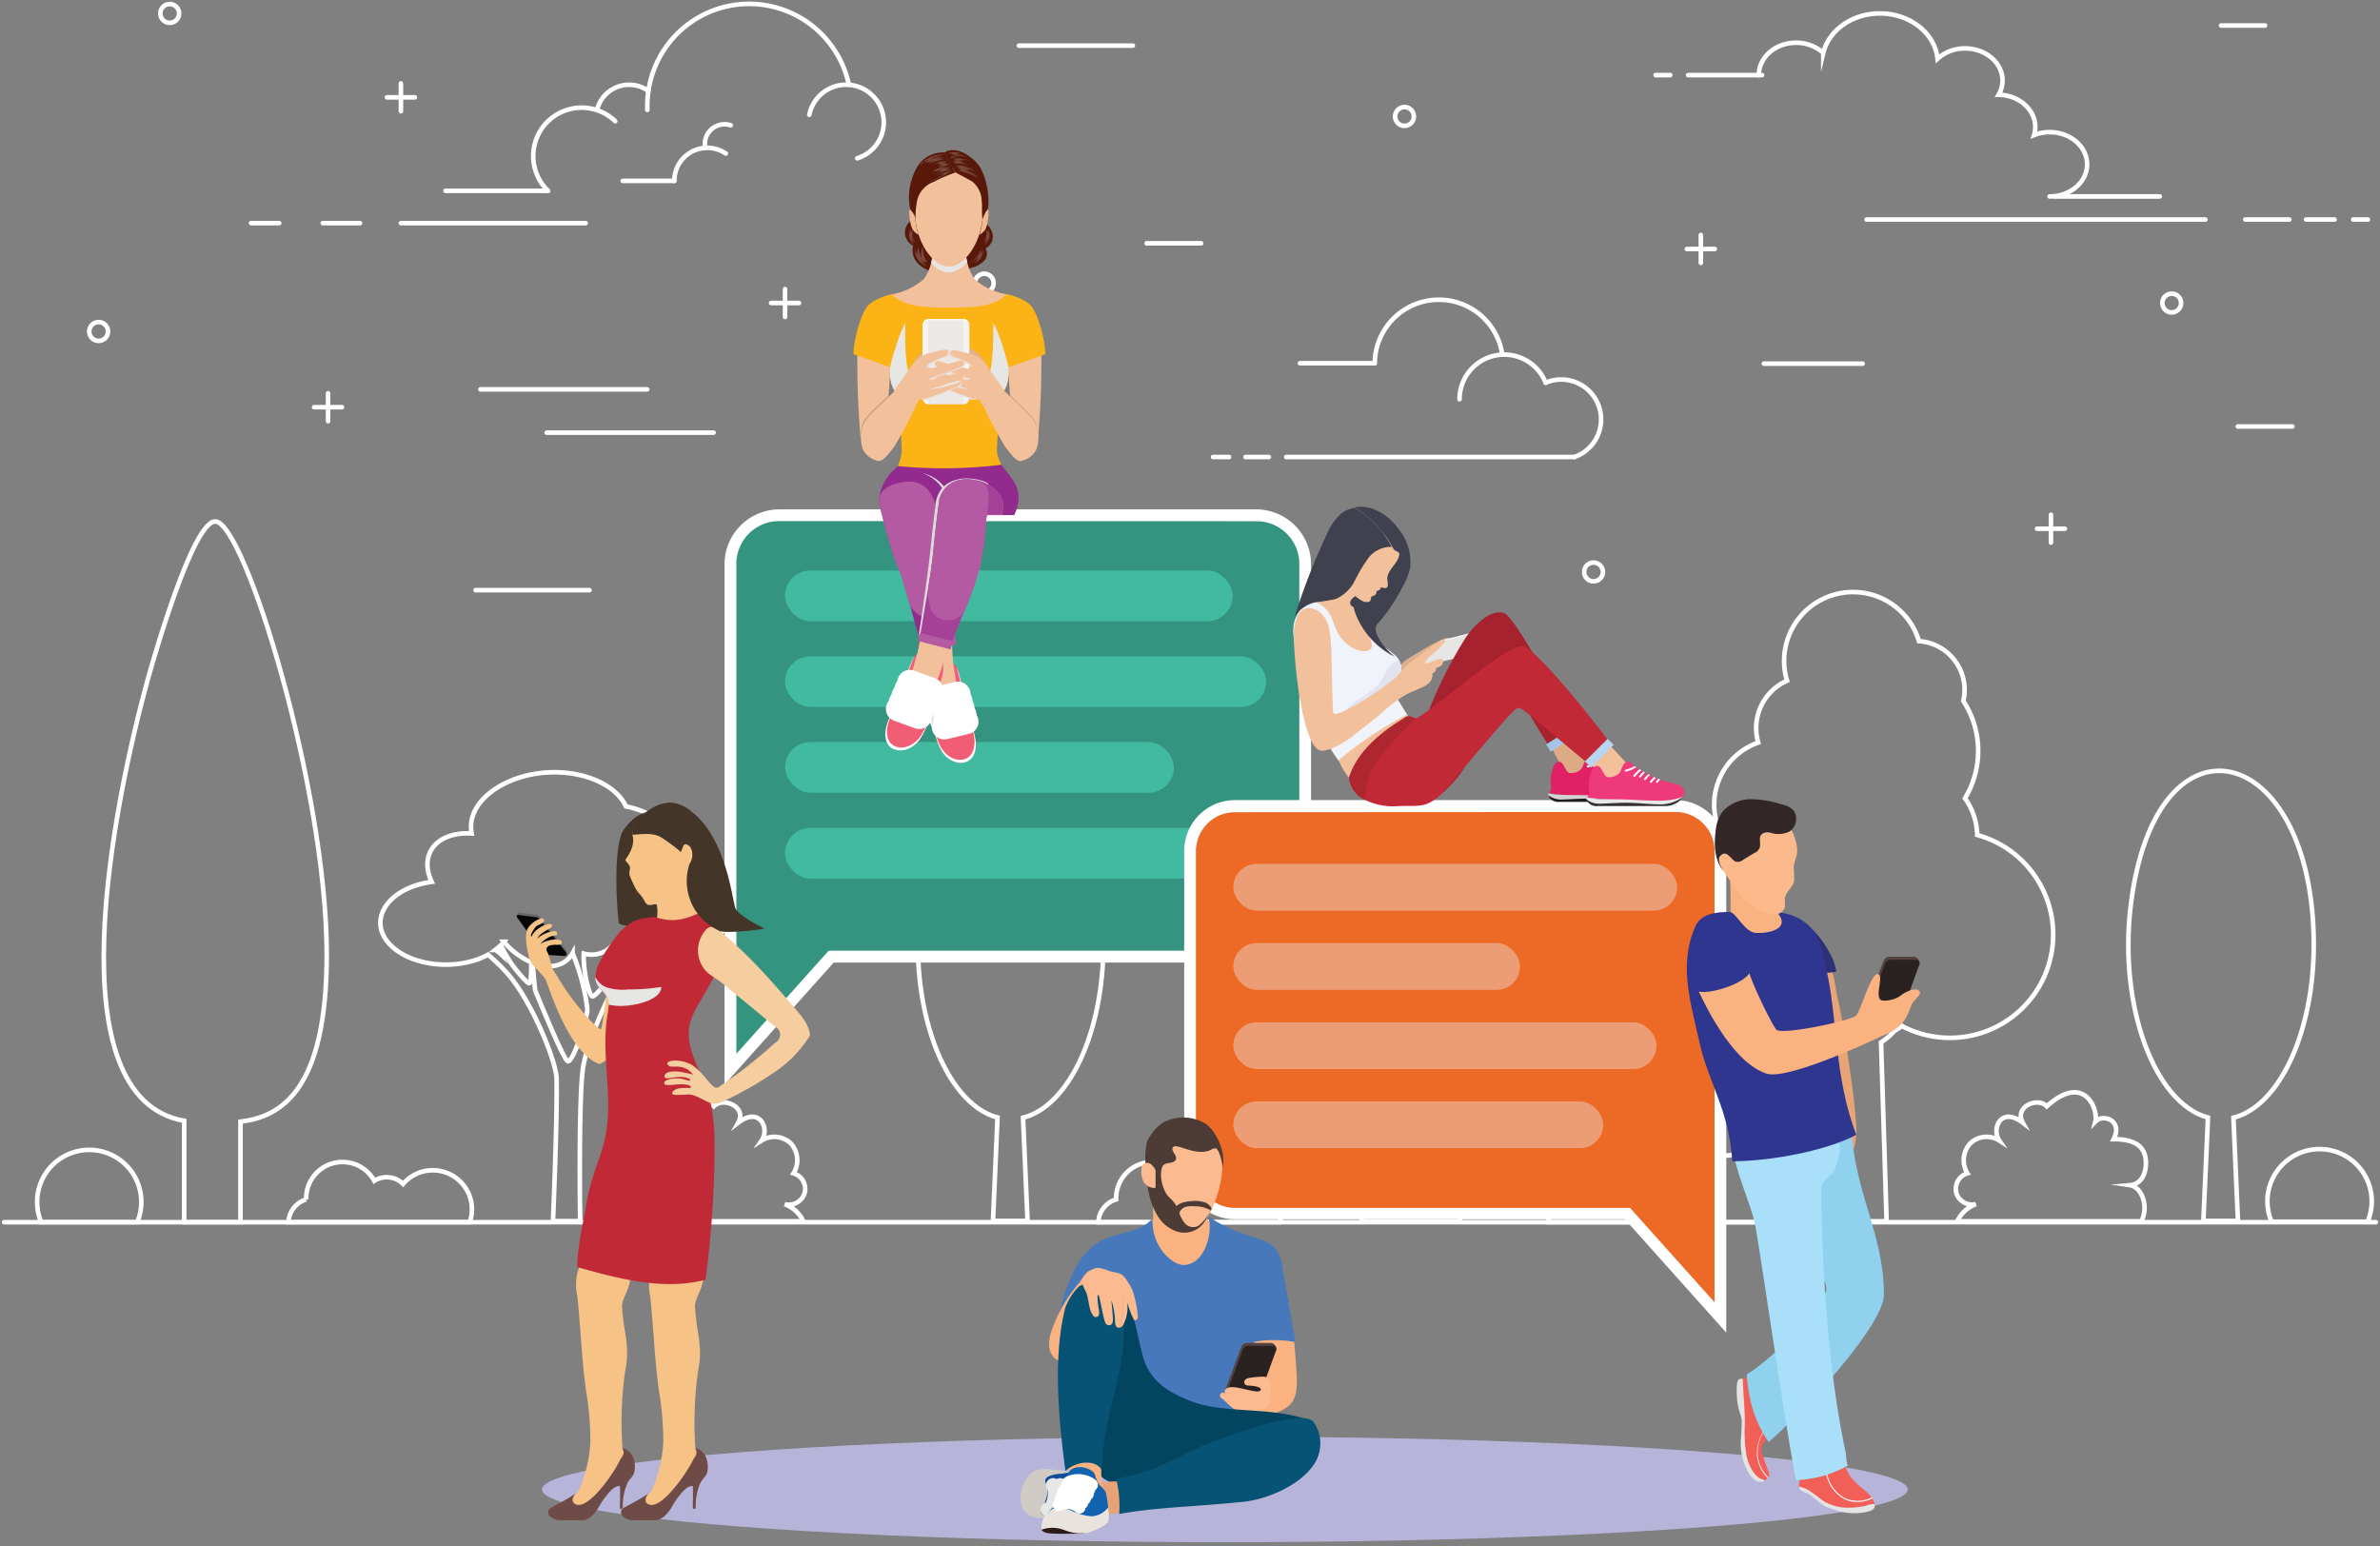 <svg xmlns="http://www.w3.org/2000/svg" viewBox="0 0 389.72 253.2"><rect x="0" y="0" width="389.72" height="253.2" fill="#808080" stroke="none"/><defs><style>.cls-1{isolation:isolate;}.cls-16,.cls-2,.cls-23,.cls-24,.cls-25,.cls-26,.cls-27,.cls-28,.cls-64{fill:none;stroke-linecap:round;stroke-miterlimit:10;}.cls-2,.cls-23,.cls-24,.cls-25,.cls-26,.cls-27,.cls-28,.cls-64{stroke:#fff;}.cls-2{stroke-width:0.75px;}.cls-3{fill:#349480;}.cls-4,.cls-52,.cls-60{fill:#fff;}.cls-5{fill:#41baa0;}.cls-6{fill:#ec6926;}.cls-7{fill:#ed9d75;}.cls-8{fill:#b7b4da;}.cls-9{fill:#fab281;}.cls-10{fill:#4778bc;}.cls-11{fill:#53423f;}.cls-12{fill:#2a2220;}.cls-13{fill:#fbba8f;}.cls-14{fill:#d0cbc5;}.cls-15{fill:#124b98;}.cls-16{stroke:#e8e7e7;stroke-width:2.31px;}.cls-17{fill:#034560;}.cls-18{fill:#e7a275;}.cls-19{fill:#065375;}.cls-20{fill:#2d1b15;}.cls-21{fill:#1263af;}.cls-22{fill:#e8e3dd;}.cls-23{stroke-width:1.92px;}.cls-24{stroke-width:1.96px;}.cls-25{stroke-width:2.01px;}.cls-26{stroke-width:2.05px;}.cls-27{stroke-width:2px;}.cls-28{stroke-width:2.03px;}.cls-29{fill:#d69d78;}.cls-30{fill:#4d3c35;}.cls-31{fill:#dbaf8d;}.cls-32{fill:#f3f3f3;}.cls-33,.cls-54{fill:#e6e6e5;}.cls-34{fill:#dcab85;}.cls-35{fill:#e02264;}.cls-36{fill:#d3d3d3;}.cls-37{fill:#201c19;}.cls-38{fill:#e9e8e9;}.cls-39{fill:#f2c09b;}.cls-40{fill:#ee397a;}.cls-41{fill:#36322f;}.cls-42{fill:#a7222f;}.cls-43{fill:#a6c4e7;}.cls-44{fill:#c12936;}.cls-45{fill:#f0f3fa;}.cls-46{fill:#e2e3ef;}.cls-47{fill:#3f414e;}.cls-48{fill:#ad2630;}.cls-49{fill:#b8d4ef;}.cls-50{fill:#c49c7e;}.cls-51{fill:#58190b;}.cls-52,.cls-57{opacity:0.2;}.cls-53{fill:#fcb316;}.cls-54,.cls-55,.cls-66{mix-blend-mode:multiply;}.cls-56{fill:#f1ba91;}.cls-58{fill:#deb08f;}.cls-59{fill:#ece8e5;}.cls-60{opacity:0.5;}.cls-61{fill:#932a8e;}.cls-62{fill:#f15d74;}.cls-63{fill:#f592a1;}.cls-64{stroke-width:4.11px;}.cls-65{fill:#b45aa3;}.cls-66{fill:#dbdada;}.cls-67{fill:#a54298;}.cls-68{fill:#e8a476;}.cls-69{fill:#f15f56;}.cls-70{fill:#e4e4e5;}.cls-71{fill:#90d1ee;}.cls-72{fill:#a9dff9;}.cls-73{fill:#2d2f78;}.cls-74{fill:#2e368f;}.cls-75{fill:#fbb98c;}.cls-76{fill:#342728;}.cls-77{fill:#443529;}.cls-78{fill:#f6c285;}.cls-79{fill:#6e4b46;}.cls-80{fill:#676767;}.cls-81{fill:#050507;}.cls-82{fill:#f6cd9e;}</style></defs><title>adv-protection</title><g class="cls-1"><g id="Layer_1" data-name="Layer 1"><path class="cls-2" d="M225.11,59.48A10.5,10.5,0,0,1,246,58.07"/><path class="cls-2" d="M239,65.37a7.31,7.31,0,0,1,14.1-2.7"/><path class="cls-2" d="M253.11,62.67a6.34,6.34,0,0,1,2.54-.52,6.53,6.53,0,0,1,2.16,12.69"/><line class="cls-2" x1="225.11" y1="59.48" x2="212.86" y2="59.48"/><line class="cls-2" x1="257.81" y1="74.84" x2="210.62" y2="74.84"/><line class="cls-2" x1="207.77" y1="74.84" x2="203.95" y2="74.84"/><line class="cls-2" x1="201.26" y1="74.84" x2="198.63" y2="74.84"/><path class="cls-2" d="M335.62,32.17c3.39,0,6.14-2.35,6.14-5.26s-2.75-5.27-6.14-5.27a6.85,6.85,0,0,0-2.55.48,4.56,4.56,0,0,0,.2-1.33c0-2.89-2.7-5.22-6-5.27a4.68,4.68,0,0,0,.64-2.33c0-2.91-2.75-5.26-6.14-5.26a6.61,6.61,0,0,0-4.5,1.69c-.42-4.16-4.48-7.42-9.44-7.42-4.56,0-8.37,2.77-9.27,6.46A6.63,6.63,0,0,0,294.09,7C290.7,7,288,9.39,288,12.3"/><line class="cls-2" x1="336.49" y1="32.17" x2="353.66" y2="32.17"/><line class="cls-2" x1="305.65" y1="35.95" x2="361.13" y2="35.95"/><line class="cls-2" x1="367.66" y1="35.95" x2="374.87" y2="35.95"/><line class="cls-2" x1="288.53" y1="12.3" x2="276.43" y2="12.3"/><line class="cls-2" x1="377.62" y1="35.95" x2="382.28" y2="35.95"/><line class="cls-2" x1="385.33" y1="35.95" x2="387.74" y2="35.95"/><line class="cls-2" x1="271.1" y1="12.3" x2="273.5" y2="12.3"/><path class="cls-2" d="M89.74,31.25a7.9,7.9,0,1,1,11-11.4"/><path class="cls-2" d="M97.76,18a5.41,5.41,0,0,1,8.4-3.11"/><path class="cls-2" d="M110.42,29.62a5.4,5.4,0,0,1,8.43-4.48"/><path class="cls-2" d="M115.48,24.23a3.42,3.42,0,0,1-.06-.65,3.23,3.23,0,0,1,3.23-3.23,3.39,3.39,0,0,1,1,.16"/><path class="cls-2" d="M132.52,18.8a6.16,6.16,0,1,1,7.85,7.12"/><path class="cls-2" d="M106,18v-.46a16.68,16.68,0,0,1,33-3.66"/><line class="cls-2" x1="89.74" y1="31.25" x2="72.95" y2="31.25"/><line class="cls-2" x1="95.91" y1="36.54" x2="65.65" y2="36.54"/><line class="cls-2" x1="58.95" y1="36.54" x2="52.85" y2="36.54"/><line class="cls-2" x1="45.71" y1="36.54" x2="41.11" y2="36.54"/><line class="cls-2" x1="110.42" y1="29.62" x2="101.96" y2="29.62"/><line class="cls-2" x1="78.66" y1="63.76" x2="105.99" y2="63.76"/><line class="cls-2" x1="89.52" y1="70.85" x2="116.85" y2="70.85"/><line class="cls-2" x1="166.84" y1="7.47" x2="185.5" y2="7.47"/><line class="cls-2" x1="77.87" y1="96.64" x2="96.53" y2="96.64"/><line class="cls-2" x1="187.75" y1="39.84" x2="196.69" y2="39.84"/><line class="cls-2" x1="366.44" y1="69.84" x2="375.37" y2="69.84"/><line class="cls-2" x1="288.83" y1="59.55" x2="305.01" y2="59.55"/><line class="cls-2" x1="363.69" y1="4.18" x2="370.9" y2="4.18"/><circle class="cls-2" cx="27.79" cy="2.2" r="1.54"/><circle class="cls-2" cx="16.15" cy="54.28" r="1.54"/><circle class="cls-2" cx="161.17" cy="46.36" r="1.54"/><circle class="cls-2" cx="229.98" cy="19.07" r="1.54"/><circle class="cls-2" cx="355.62" cy="49.62" r="1.54" transform="translate(225.28 384.2) rotate(-76.66)"/><circle class="cls-2" cx="260.94" cy="93.66" r="1.54"/><line class="cls-2" x1="335.84" y1="84.3" x2="335.84" y2="88.86"/><line class="cls-2" x1="338.12" y1="86.58" x2="333.56" y2="86.58"/><line class="cls-2" x1="128.55" y1="47.34" x2="128.55" y2="51.91"/><line class="cls-2" x1="130.83" y1="49.62" x2="126.27" y2="49.62"/><line class="cls-2" x1="65.65" y1="13.66" x2="65.65" y2="18.22"/><line class="cls-2" x1="67.93" y1="15.94" x2="63.36" y2="15.94"/><line class="cls-2" x1="278.51" y1="38.48" x2="278.51" y2="43.05"/><line class="cls-2" x1="280.79" y1="40.77" x2="276.22" y2="40.77"/><line class="cls-2" x1="53.72" y1="64.4" x2="53.72" y2="68.97"/><line class="cls-2" x1="56.01" y1="66.68" x2="51.44" y2="66.68"/><path class="cls-2" d="M30.16,183.54v16.6h9.22V183.68c6.6-.81,14.12-5.07,14.12-27.35,0-27.2-13.48-70.94-18.25-70.94-3.67,0-10,22.13-11,25.67C18.52,131.84,8.79,179.76,30.16,183.54Z"/><path class="cls-2" d="M323.76,136.72a10.71,10.71,0,0,0-2-6,15,15,0,0,0-.27-15.94,8,8,0,0,0-7.26-9.79,11.28,11.28,0,1,0-21.61,6.48,8.47,8.47,0,0,0-4.71,10.13,10.74,10.74,0,0,0-6.55,13.87,17.67,17.67,0,1,0,10.21,33.64,18.29,18.29,0,0,0,5.46,2,9.92,9.92,0,0,0,1.63.71L297.81,200h11.12l-.91-29.3a11.11,11.11,0,0,0,2.17-1.87c.43-.26.84-.53,1.24-.82a16.91,16.91,0,1,0,12.33-31.28Z"/><path class="cls-2" d="M348.88,148.46c-1.94,16.3,3.92,32.22,12.67,34.54l-.75,16.93h5.66l-.74-16.9c7.43-1.87,13.15-13.82,13.15-28.3C378.87,121.28,352.88,114.85,348.88,148.46Z"/><path class="cls-2" d="M150.67,148.46c-1.94,16.3,3.93,32.22,12.67,34.54l-.74,16.93h5.66l-.74-16.9c7.42-1.87,13.15-13.82,13.15-28.3C180.67,121.28,154.68,114.85,150.67,148.46Z"/><path class="cls-2" d="M120.09,147.63c-.51-4.12-5.4-6.41-9.83-6.8a5.83,5.83,0,0,0,.24-1.93c0-2.37-2.46-5.74-8-6.85-1.38-2.94-4.87-4.61-8.06-5.24-9-1.77-18.4,3.41-17.21,9.67-5.71-.32-8.69,3.38-6.54,7.93-7.41,1-10.89,6.64-6.41,10.67,3.61,3.25,10.82,3.86,15.63,1.26a31.25,31.25,0,0,1,2.89,2.76c4,4.23,8.28,14.56,8.34,17.54.13,6.66-.59,23.32-.59,23.32H95s-.31-21,.53-25.48,4-10.86,4-10.86l5.13-7.17C112.83,157.68,120.78,153.12,120.09,147.63Zm-39,7.92c.14-.11.29-.22.42-.34l.47,1S81.67,155.92,81.12,155.55ZM86.65,161c-.36,0-2-1.92-3-3.33A29.55,29.55,0,0,1,82,154.8c.18-.19.35-.38.51-.58A12.32,12.32,0,0,0,87,157.59C87,159.45,86.94,161,86.65,161ZM93,173.78c-.55,0-3.45-7-5.33-11.51-.09-.22-.27-2.33-.44-4.6,2.51,1,5.23.72,6.53-1.58a35.42,35.42,0,0,1,2.42,9.15C96.28,166.23,94,173.78,93,173.78Zm9.61-17.29s-4.76,6.66-5.58,6.66c-.54,0-1.57-4.12-1.44-7a4.64,4.64,0,0,0,4.53-1.17,13.84,13.84,0,0,0,2.6,1.05C102.63,156.17,102.6,156.33,102.56,156.49Z"/><line class="cls-2" x1="0.67" y1="200.14" x2="389.04" y2="200.14"/><path class="cls-2" d="M131.72,195.49a2.66,2.66,0,0,0-1.78-3.36,4.07,4.07,0,0,0-.44-4.88,3.89,3.89,0,0,0-4.79-.48c1.37-2-.31-5.63-3.82-2.93,1.44-2.61-2.46-4.27-4-2.68-6.15-5.56-8.45.51-8,2.5-1.29-1.35-4.54-.18-3,2.88-3,0-5.28.85-5.28,3.94,0,1.59.7,3.43,2.59,3.6-1.8.27-3.12,3.29-1.85,5.91h30.19a5.36,5.36,0,0,0-3.05-2.8A2.73,2.73,0,0,0,131.72,195.49Z"/><path class="cls-2" d="M320.38,195.49a2.68,2.68,0,0,1,1.78-3.36,4.07,4.07,0,0,1,.45-4.88,3.87,3.87,0,0,1,4.78-.48c-1.36-2,.31-5.63,3.83-2.93-1.44-2.61,2.45-4.27,3.94-2.68,6.16-5.56,8.46.51,7.95,2.5,1.29-1.35,4.55-.18,3,2.88,3,0,5.29.85,5.28,3.94,0,1.59-.69,3.43-2.59,3.6,1.8.27,3.13,3.29,1.86,5.91H320.5a5.36,5.36,0,0,1,3.05-2.8A2.75,2.75,0,0,1,320.38,195.49Z"/><path class="cls-2" d="M47.23,200.14H76.91a6.33,6.33,0,0,0,.37-2.14A6.41,6.41,0,0,0,66,193.88a3.77,3.77,0,0,0-4.71-.51,5.94,5.94,0,0,0-11.15,2.86v.18A4.11,4.11,0,0,0,47.23,200.14Z"/><path class="cls-2" d="M179.85,200.14h29.67a6.4,6.4,0,0,0-10.93-6.26,3.8,3.8,0,0,0-2.68-1.11,3.75,3.75,0,0,0-2,.6,5.94,5.94,0,0,0-11.15,2.86,1.09,1.09,0,0,0,0,.18A4.09,4.09,0,0,0,179.85,200.14Z"/><path class="cls-2" d="M253.52,200.14h38.23a8.13,8.13,0,0,0,.48-2.76,8.25,8.25,0,0,0-14.57-5.3,4.86,4.86,0,0,0-6.07-.66,7.65,7.65,0,0,0-14.36,3.68v.24A5.28,5.28,0,0,0,253.52,200.14Z"/><path class="cls-2" d="M387.68,200.06a8.54,8.54,0,1,0-15.71,0Z"/><path class="cls-2" d="M238.9,200.06a8.54,8.54,0,1,0-16.39-3.34,8.66,8.66,0,0,0,.68,3.34Z"/><path class="cls-2" d="M22.47,200.14a8.53,8.53,0,1,0-15.72,0Z"/><path class="cls-3" d="M205.74,84.37H127.58a8,8,0,0,0-8,8v82.74l16.5-18.43h69.64a8,8,0,0,0,8-8V92.35A8,8,0,0,0,205.74,84.37Z"/><path class="cls-4" d="M118.64,177.6V92.35a9,9,0,0,1,8.94-8.94h78.16a9,9,0,0,1,8.94,8.94v56.33a9,9,0,0,1-8.94,8.94H136.52Zm8.94-92.27a7,7,0,0,0-7,7v80.23l15.11-16.88h70.07a7,7,0,0,0,7-7V92.35a7,7,0,0,0-7-7Z"/><rect class="cls-5" x="128.55" y="93.42" width="73.3" height="8.3" rx="4.15"/><rect class="cls-5" x="128.55" y="107.47" width="78.78" height="8.3" rx="4.15"/><rect class="cls-5" x="128.55" y="121.52" width="63.67" height="8.3" rx="4.15"/><rect class="cls-5" x="128.55" y="135.57" width="78.78" height="8.3" rx="4.15"/><path class="cls-6" d="M202.23,132h72.12a7.35,7.35,0,0,1,7.36,7.36v76.35l-15.22-17H202.23a7.37,7.37,0,0,1-7.36-7.36v-52A7.36,7.36,0,0,1,202.23,132Z"/><path class="cls-4" d="M282.67,218.22l-16.6-18.56H202.23a8.33,8.33,0,0,1-8.32-8.32v-52a8.33,8.33,0,0,1,8.32-8.32h72.12a8.33,8.33,0,0,1,8.32,8.32ZM202.23,133a6.41,6.41,0,0,0-6.4,6.4v52a6.41,6.41,0,0,0,6.4,6.4h64.69l13.84,15.46V139.36a6.41,6.41,0,0,0-6.41-6.4Z"/><rect class="cls-7" x="201.95" y="141.46" width="72.69" height="7.66" rx="3.83"/><rect class="cls-7" x="201.95" y="154.43" width="46.95" height="7.66" rx="3.83"/><rect class="cls-7" x="201.95" y="167.4" width="69.3" height="7.66" rx="3.83"/><rect class="cls-7" x="201.95" y="180.36" width="60.57" height="7.66" rx="3.83"/><ellipse class="cls-8" cx="200.57" cy="243.9" rx="111.82" ry="8.64"/><polygon class="cls-9" points="188.82 193.43 188.82 199.67 186.32 202.05 192.21 210.34 200.89 208.3 200.23 201.89 197.56 199.56 197.32 193.43 188.82 193.43"/><path class="cls-10" d="M193.81,207.15c3.69-.07,4.88-5.81,4-8,4.75,3.3,9,3.32,10.84,5.05a5.82,5.82,0,0,1,1.34,3.33q1.08,6.15,2.15,12.31a19.13,19.13,0,0,0-6.75-.06c.15,4.36-.07,8.58.08,12.94l-16.52-2.25a5.86,5.86,0,0,1-3.33-1.17c-1.05-1-1.22-2.55-1.34-4q-.36-4.73-.74-9.43c-.2-2.52-1.07-2.93-2.85-2.77-2.35.21-5,1.43-7.3,1.91,1-3.45,2.63-9.61,6.91-11.84,2.66-1.39,6.37-1.25,8.43-3.65C188.51,204.36,192.14,207.18,193.81,207.15Z"/><path class="cls-9" d="M205.31,231.5c0,.5.77.56,1.48.42,6.8-1.43,5.71-3.89,5.15-12.18a18.57,18.57,0,0,0-6.59,0C205.21,221.09,205.22,227,205.31,231.5Z"/><path class="cls-11" d="M204.14,219.91h4.09A1.08,1.08,0,0,1,209,221l-3.8,9.47-4.44-1.37a.59.59,0,0,1-.39-.77l2.89-7.79A1,1,0,0,1,204.14,219.91Z"/><path class="cls-12" d="M204.38,220.38h4.08a.53.53,0,0,1,.5.71l-3.54,9.83L201,229.56a.59.59,0,0,1-.38-.78l2.88-7.78A1,1,0,0,1,204.38,220.38Z"/><path class="cls-13" d="M204.33,225.68c-.81.25-.75,1.14,0,1.21.35,0,2.19.1,2.14.69,0,.15-.46.31-.6.29-1.79-.18-4-1.11-5-.53a.66.66,0,0,0-.28.85.48.48,0,0,0-.82.37c0,.3.35.46.58.66,1.17,1,1.79,2.05,3.9,2.28a6.23,6.23,0,0,0,2.45-.23.4.4,0,0,0,.1-.58c1.55-.63,1.2-1.25,1.13-1.82-.12-.89.41-1.75,0-2.65-.25-.53-.41-.73-1-.79A15.65,15.65,0,0,0,204.33,225.68Z"/><path class="cls-9" d="M172.08,218.26a5.7,5.7,0,0,0-.23,2.52,2.69,2.69,0,0,0,1.41,2c1.37.63,2.94-.36,3.91-1.51a20.68,20.68,0,0,0,3.31-6.8,11.64,11.64,0,0,0,.71-2.89c.09-1.36-.45-3.17-1.95-3.55-1.31-.33-1.85,1.2-2.55,2.07A23.56,23.56,0,0,0,172.08,218.26Z"/><path class="cls-14" d="M169.61,240.77c-2.45.92-4.05,6.89-.12,7.7a38.57,38.57,0,0,0,4.95.37,1.5,1.5,0,0,0,1.07-.42c.36-.23.29-.15.43-.55a31.64,31.64,0,0,0,1.42-4.94c.24-1.44-.79-1.58-1.92-1.83C174.09,240.8,170.92,240.28,169.61,240.77Z"/><path class="cls-15" d="M171.88,241.69c-.32.13-.66.34-.72.67a1.4,1.4,0,0,0,.16.74,3.59,3.59,0,0,1,.07,2,8.16,8.16,0,0,1-.72,1.85,1.12,1.12,0,0,0-.18.7c.08.4.55.58.95.67.88.19,3.34,1.1,4.21.86.63-.17-.36-1.31.15-1.72a7.65,7.65,0,0,0,1.5-1.56,3.14,3.14,0,0,0,.62-1.62,3.66,3.66,0,0,0-.53-1.81,2.92,2.92,0,0,0-.82-1,2.14,2.14,0,0,0-1.33-.34c-.52,0-1,.17-1.53.2A6,6,0,0,0,171.88,241.69Z"/><path class="cls-16" d="M172.43,243.2c.62,1,.25,3.74-.88,4"/><path class="cls-16" d="M173.61,243.2c.62,1,.24,3.74-.88,4"/><path class="cls-16" d="M174.79,243.2c.62,1,.24,3.74-.88,4"/><path class="cls-17" d="M185.47,215.4c.69,1.88,1.32,6.11,2.1,7.94,1.39,3.24,4.1,4.77,7.37,6.07,5.34,2.11,12.32.92,18.63,2.88,1,.31,3.46,2.13.85,4A32.73,32.73,0,0,1,201.1,242a83.56,83.56,0,0,1-14.91,1.2c-2.13,0-4.52,0-6-1.57a7.9,7.9,0,0,1-1.61-3.58,71.61,71.61,0,0,1-2.41-12.46,24.31,24.31,0,0,1,2-12.39c.62-1.29,2.22-3.55,3.9-2.66S184.86,213.73,185.47,215.4Z"/><path class="cls-18" d="M176.24,243a2.11,2.11,0,0,0-1.16.38c-.57.52-.4,1.43-.41,2.2a4.17,4.17,0,0,0,.06,1.83,1.81,1.81,0,0,0,1.34,1,5.11,5.11,0,0,0,1.7,0l5.9-.69a2.28,2.28,0,0,0,1.18-.37,1.51,1.51,0,0,0,.51-1.12,4.57,4.57,0,0,0-.18-1.26,4.66,4.66,0,0,0-.57-1.55c-.79-1.2-2.47-.78-3.68-.73C179.36,242.69,177.8,242.81,176.24,243Z"/><path class="cls-9" d="M175.18,243.92l3.94-.12a1,1,0,0,0,.79-.24c.15-.17,1.14,1.57,1.16,1.35.11-.82-.71-1.31-.72-2.13,0-1.82-.07-3.65-.07-5,0,0-2.81-.16-3.06-.17-.61,0-2-.44-2.34.28s.05,2,.09,2.8Z"/><path class="cls-19" d="M176.6,210.75a9.41,9.41,0,0,0-2.19,3.51c-1.84,7.37-1.3,16.51.05,26.6,2.07-1.81,5.24-1.78,6,0-.13-7.38,3.08-14.16,3.52-21.19a50.63,50.63,0,0,0,0-6C183.32,208.2,177.32,210,176.6,210.75Z"/><path class="cls-19" d="M183.27,247.92c6.4-1.15,11.64-1.11,20.36-2,3.3-.32,8.92-2.35,11.48-6.05a6.14,6.14,0,0,0,0-7c-1.87-2.6-17.06,3.38-18.45,4-2.46,1.07-4.81,2.39-7.29,3.44a22.48,22.48,0,0,1-3.82,1.26c-.86.2-1.91.37-2.75.66A19.39,19.39,0,0,1,183.27,247.92Z"/><path class="cls-20" d="M171.28,251a8.18,8.18,0,0,0,1.4.14c1.82.05,3,0,4.82,0,.05-.43.74-.7.44-1a1.41,1.41,0,0,0-.92-.32,22.92,22.92,0,0,0-4.14-.16,7.83,7.83,0,0,0-2,.38c-.33.11-.3.18-.32.49A1.45,1.45,0,0,0,171.28,251Z"/><path class="cls-21" d="M174,243.74c.2-.7.43-1.38.67-2.06.87-2.43,4.37-1.27,4.63-.18a4.47,4.47,0,0,0,.9,1.81,5.9,5.9,0,0,1,.86,1,19.19,19.19,0,0,1,.4,2.6,2.3,2.3,0,0,1-.05.87,1.27,1.27,0,0,1-.71.54,11.33,11.33,0,0,1-5.61.81,11.71,11.71,0,0,1-2.79-.67c-.41-.16-1.05-.24-.77-.66s.88-.91,1.13-1.31A11.18,11.18,0,0,0,174,243.74Z"/><path class="cls-22" d="M170.53,250.5a5.31,5.31,0,0,1,3.8.07,7.28,7.28,0,0,0,3.81.44,6.53,6.53,0,0,0,.84-.31l1-.43a5.86,5.86,0,0,0,1.46-1,5.3,5.3,0,0,0,0-2.4,3.62,3.62,0,0,1-2.75,1.43,9.45,9.45,0,0,1-3.39-1c-1-.38-2.55-.7-3.44.15A3.47,3.47,0,0,0,170.53,250.5Z"/><path class="cls-23" d="M173.35,246.49a3.07,3.07,0,0,1,3.42.4"/><path class="cls-24" d="M173.64,245.75a3.28,3.28,0,0,1,3.56.39"/><path class="cls-25" d="M173.92,245a3.51,3.51,0,0,1,3.71.4"/><path class="cls-26" d="M174.19,244.25a3.85,3.85,0,0,1,3.89.4"/><path class="cls-27" d="M174.64,243.5a3.52,3.52,0,0,1,3.7.4"/><path class="cls-28" d="M175,242.75a3.66,3.66,0,0,1,3.78.4"/><path class="cls-13" d="M186.32,215.75c0,.26-.31.44-.47.45-.39,0-1.25-2.87-1.31-3a5.59,5.59,0,0,1-.47,3.43,1.44,1.44,0,0,1-.38.61,1,1,0,0,1-.24.15l-.09,0a.66.66,0,0,1-.34,0c-.37-.15-.42-.65-.43-1a12.1,12.1,0,0,0-.6-3.48l.24,2.82c.05.59,0,1.26-.61,1.29a.65.65,0,0,1-.57-.33c-.4-.62-1-4.7-1.2-4.65s-.17.88.1,2.56c.06.42.07.93-.35,1.05s-.62-.21-.78-.5c-.61-1.11-.52-2.48-1-3.63a6.62,6.62,0,0,1-.58-1.31,1.46,1.46,0,0,1,.59-1.46,3.08,3.08,0,0,1,1.56-1.08c.95-.18,1.86.39,2.8.61a5.56,5.56,0,0,1,1.36.36,3.08,3.08,0,0,1,1,1.09,8,8,0,0,1,.92,1.64A17.09,17.09,0,0,1,186.32,215.75Z"/><path class="cls-29" d="M183.9,214.32a19.31,19.31,0,0,1-.45,3l-.09,0a18.63,18.63,0,0,0,.49-3.05,11.2,11.2,0,0,0-.39-3.31,15.4,15.4,0,0,1,.34,1.64A9.31,9.31,0,0,1,183.9,214.32Z"/><path class="cls-13" d="M200.16,190.85l0,.48v.14a19.44,19.44,0,0,1-1.71,6.47s0,0,0,0-.09.19-.13.28c-.16.33-.32.65-.5,1a5.77,5.77,0,0,1-1.37,1.79,4,4,0,0,1-3.76.57,5.94,5.94,0,0,1-3-2.46,11.26,11.26,0,0,1-1.44-3.68c-.1-.4-.18-.81-.25-1.22-.1-.62-.18-1.24-.22-1.87s-.07-1.27-.06-1.9A25.72,25.72,0,0,1,188,187s0,0,0-.07a2,2,0,0,1,.49-1,3.9,3.9,0,0,1,2.44-1.07,18.25,18.25,0,0,1,3.61.22,8.24,8.24,0,0,1,3.76.86,4.34,4.34,0,0,1,1.68,2.49A7.93,7.93,0,0,1,200.16,190.85Z"/><path class="cls-30" d="M200.15,191.26a1.75,1.75,0,0,0,0-.41c-.07-.9-.57-2.58-1-2.76s-.9.25-1.21.35c-2.6.81-5.37-1.4-5.89-.54-.36.58.69,1.23.52,1.88-.2.84-1.51.48-2.05,1s-.66,2.66.36,4.52c.49.89,1.31,1.26,1.74,2.18,0,.07.07.14.1.2.13.31.25.62.37.93a5.84,5.84,0,0,0,.78,1.51,1.81,1.81,0,0,0,2.33.63,6.76,6.76,0,0,0,2-2.5l.15-.27c0,.1-.09.19-.13.28-.16.33-.32.65-.5,1a5.77,5.77,0,0,1-1.37,1.79,4,4,0,0,1-3.76.57,5.94,5.94,0,0,1-3-2.46,11.26,11.26,0,0,1-1.44-3.68c-.1-.4-.18-.81-.25-1.22-.1-.62-.18-1.24-.22-1.87s-.09-1.3-.11-1.89a12,12,0,0,1,.27-3.59,8,8,0,0,1,2.46-3,7,7,0,0,1,7.06.08C199,185,200.89,188.71,200.15,191.26Z"/><path class="cls-13" d="M189.22,194.51a2,2,0,0,1-1.9-.89,3.47,3.47,0,0,1-.42-2,1.3,1.3,0,0,1,.34-1,1,1,0,0,1,1.2,0,3,3,0,0,1,.78,1Z"/><path class="cls-30" d="M198.41,197.94s0,0,0,0-.09.19-.13.28h0a5,5,0,0,0-2.66-.68,3.92,3.92,0,0,0-1.49.1,1.55,1.55,0,0,0-1,.94.47.47,0,0,0,0,.2c0-.06-.83-.32-.73-.87a.78.78,0,0,1,.28-.46,2.78,2.78,0,0,1,.88-.49,6,6,0,0,1,1.47-.26,5.39,5.39,0,0,1,2.23.18A2,2,0,0,1,198.41,197.94Z"/><path class="cls-31" d="M221.38,115.84c-.21-.8-.46-1.59-.68-2.38a42.93,42.93,0,0,0,8.13-4.13c.39-.29.8-.82,1.41-1.26.12-.09,6.44-4.09,7-3.59.29.26-.21.55-.44.74a6.94,6.94,0,0,1-.81.73,6.73,6.73,0,0,0-2.31,1.67c-.2.67,1.72-.27,2.51-.2a.47.47,0,0,1,.41.24.31.31,0,0,1-.15.42c.16.35-.64.73-1.18.73.1.41-.33.71-.68.81-.13,2.09-2.26,1.95-4.81,2.9a26.29,26.29,0,0,0-4.46,2.56c-1.16.74-2.4,1.45-3.6,2.17C221.62,116.78,221.51,116.31,221.38,115.84Z"/><path class="cls-32" d="M240.88,103.62l-5,1.26h0l-3.1,3.83c-.05.06,0,.31,0,.31l4.89-1.1h0l3.34-4S240.94,103.61,240.88,103.62Z"/><path class="cls-33" d="M240.88,103.86l-5,1.26h0l-3.1,3.82a.09.09,0,0,0,.08.14s4.74-1.13,5.52-1.28L241,104A.06.06,0,0,0,240.88,103.86Z"/><path class="cls-34" d="M262.66,125.92c1.29,1.06-.76,1.36-.78,1.45s-.45-.24-.59-.17a8.61,8.61,0,0,1-3.71.81,1.08,1.08,0,0,1-.51-.09,1.2,1.2,0,0,1-.51-.69c-.52-1.25-3.41-6.15-3.67-7.35,0,0,1.5-3.39,4.34.72A37.8,37.8,0,0,0,262.66,125.92Z"/><path class="cls-35" d="M253.61,129.89a97.83,97.83,0,0,0,11.59.8,12.93,12.93,0,0,0,2.24-.17,3.31,3.31,0,0,0,1.9-.82,1,1,0,0,0,.17-1.06,1.57,1.57,0,0,0-.86-.8,5.78,5.78,0,0,0-1.17-.32,16.75,16.75,0,0,1-1.84-.52l-.32-.12-.39-.15-.32-.14c-.22-.09-.45-.2-.67-.31l-.3-.15-.51-.28-.28-.16-.33-.21-.28-.18-.5-.34-.28-.21-.36-.28c-.3-.25-.69-.52-1.05-.38a1.21,1.21,0,0,0-.51.58c-.22.39-.35.86-.6,1.23a2.34,2.34,0,0,1-2,.67c-.65-.28-.85-1.72-1.55-1.82s-1,.68-1.18,1.29a6.22,6.22,0,0,0-.28,2.23C254,128.92,254.08,129.43,253.61,129.89Z"/><path class="cls-36" d="M265,130.43c-1.47,0-2.94-.11-4.41-.18-2.51-.12-6,.07-7-.36a.37.37,0,0,0-.07.32,2.44,2.44,0,0,0,.55.53,1.85,1.85,0,0,0,.89.27c2,.23,4.1-.13,6.15-.07s4.46.59,6.57-.05c.51-.16,1.49-.57,1.7-1.12a9.78,9.78,0,0,1-2.14.54A14,14,0,0,1,265,130.43Z"/><path class="cls-37" d="M269.45,129.73a3.65,3.65,0,0,1-2.94,1.58H255.33a1.72,1.72,0,0,1-1.79-1.1,3.36,3.36,0,0,0,1.63.69c.67.1,3.11-.15,5.1-.13s3.83.27,5.39.27A6.14,6.14,0,0,0,269.45,129.73Z"/><path class="cls-38" d="M259.83,125.56a.16.16,0,0,0,.15.12h0a6.67,6.67,0,0,0,1.72-.72l-.28-.21a5.46,5.46,0,0,1-1.52.62A.16.16,0,0,0,259.83,125.56Z"/><path class="cls-38" d="M261.31,126.51a.13.13,0,0,0,.1,0,.17.17,0,0,0,.12-.07,5.86,5.86,0,0,1,1-1l-.28-.18a6,6,0,0,0-1,1A.16.16,0,0,0,261.31,126.51Z"/><path class="cls-38" d="M262.24,126.63a.14.14,0,0,0,.09,0,.18.18,0,0,0,.13-.06,6,6,0,0,1,.67-.75l-.28-.16a5.49,5.49,0,0,0-.64.72A.15.15,0,0,0,262.24,126.63Z"/><path class="cls-38" d="M263,127.06a.14.14,0,0,0,.09,0,.18.18,0,0,0,.13-.06,5.36,5.36,0,0,1,.68-.75l-.3-.15a5.33,5.33,0,0,0-.63.71A.15.15,0,0,0,263,127.06Z"/><path class="cls-38" d="M264,127.5a.19.19,0,0,0,.1,0,.14.14,0,0,0,.12-.06,5.33,5.33,0,0,1,.68-.74l-.32-.14a7.92,7.92,0,0,0-.61.69A.16.16,0,0,0,264,127.5Z"/><path class="cls-38" d="M265,127.5a.16.16,0,0,0,.22,0,4.51,4.51,0,0,1,.4-.47l-.32-.12a4.12,4.12,0,0,0-.33.4A.16.16,0,0,0,265,127.5Z"/><path class="cls-39" d="M268.11,126.61c1.28,1.06-.77,1.36-.78,1.45s-.45-.24-.59-.18a8.68,8.68,0,0,1-3.71.81,1.14,1.14,0,0,1-.52-.09,1.23,1.23,0,0,1-.5-.69,10,10,0,0,0-1.61-3,1.89,1.89,0,0,1-.55-.8,1.39,1.39,0,0,1,.69-1.26,2.36,2.36,0,0,1,.91-.58c.31-.13.94-1.19,1.23-1C264,122.18,266.13,125,268.11,126.61Z"/><path class="cls-40" d="M259.84,130.57a97.84,97.84,0,0,0,11.59.81,12.93,12.93,0,0,0,2.24-.17,3.44,3.44,0,0,0,1.9-.82,1,1,0,0,0,.17-1.07,1.57,1.57,0,0,0-.86-.8,6.52,6.52,0,0,0-1.17-.32,13.26,13.26,0,0,1-1.84-.52l-.32-.11-.39-.16-.32-.13-.67-.31-.3-.16c-.17-.08-.34-.18-.51-.27l-.28-.17-.34-.2-.27-.18-.5-.35-.28-.2-.36-.29c-.3-.24-.69-.52-1.05-.37a1.19,1.19,0,0,0-.51.57c-.22.39-.35.86-.6,1.24a2.37,2.37,0,0,1-2,.67c-.65-.28-.85-1.73-1.55-1.83s-1,.68-1.18,1.29a6.25,6.25,0,0,0-.28,2.23C260.22,129.61,260.31,130.11,259.84,130.57Z"/><path class="cls-38" d="M271.25,131.11c-1.47,0-2.94-.1-4.41-.17-2.51-.12-6,.06-7-.37a.38.38,0,0,0-.07.32,2.31,2.31,0,0,0,.55.54,2,2,0,0,0,.89.27c2,.23,4.1-.13,6.15-.08s4.46.59,6.57-.05c.51-.16,1.49-.56,1.7-1.12a10.3,10.3,0,0,1-2.14.55A14,14,0,0,1,271.25,131.11Z"/><path class="cls-41" d="M275.68,130.42a3.65,3.65,0,0,1-2.94,1.58H261.56a1.72,1.72,0,0,1-1.79-1.11,3.36,3.36,0,0,0,1.63.69c.67.1,3.11-.14,5.1-.12s3.82.27,5.39.26A6.21,6.21,0,0,0,275.68,130.42Z"/><path class="cls-4" d="M266.06,126.25a.15.15,0,0,0,.15.12h0a6.34,6.34,0,0,0,1.72-.72l-.28-.2a6.15,6.15,0,0,1-1.52.62A.15.15,0,0,0,266.06,126.25Z"/><path class="cls-4" d="M267.54,127.2a.17.17,0,0,0,.1,0,.16.16,0,0,0,.12-.06,5.8,5.8,0,0,1,1-1l-.27-.18a5.62,5.62,0,0,0-1,1A.16.16,0,0,0,267.54,127.2Z"/><path class="cls-4" d="M268.47,127.31a.14.14,0,0,0,.09,0,.18.18,0,0,0,.13-.06,5.89,5.89,0,0,1,.67-.74l-.28-.17a6.22,6.22,0,0,0-.64.72A.15.15,0,0,0,268.47,127.31Z"/><path class="cls-4" d="M269.27,127.74a.14.14,0,0,0,.09,0,.18.18,0,0,0,.13-.06,4.78,4.78,0,0,1,.68-.74l-.3-.16a6,6,0,0,0-.63.71A.15.15,0,0,0,269.27,127.74Z"/><path class="cls-4" d="M270.26,128.18a.13.13,0,0,0,.1,0,.17.17,0,0,0,.12-.07,6.78,6.78,0,0,1,.68-.74l-.32-.13a6.57,6.57,0,0,0-.61.68A.16.16,0,0,0,270.26,128.18Z"/><path class="cls-4" d="M271.25,128.18a.12.12,0,0,0,.09,0,.17.17,0,0,0,.13-.07,5.85,5.85,0,0,1,.4-.47l-.32-.11a4,4,0,0,0-.33.39A.16.16,0,0,0,271.25,128.18Z"/><path class="cls-42" d="M246.33,100.41c2,.75,11.55,18.68,11.52,19.47,0,.54.48,0-3.87,2.84-3.55-5.51-5.22-9-6-9.21-1.78-.6-4.73,6.14-8.53,12.76a21.45,21.45,0,0,1-4.28,4.44c-.8.3-1.26-.56-1.94-1.06a8.85,8.85,0,0,1-2.86-3.25,5.45,5.45,0,0,1-.29-4.24c.59-1.55,2.27-1.38,2.82-2.91a72.53,72.53,0,0,1,6.94-14.57C241.09,102.64,244.1,99.58,246.33,100.41Z"/><rect class="cls-43" x="255.05" y="118.48" width="1.41" height="5.24" transform="translate(288.35 402.2) rotate(-121.95)"/><path class="cls-44" d="M220.88,127.33a4.64,4.64,0,0,0,2.54,3.6A10.33,10.33,0,0,0,229,132c3.63-.13,4.9.56,8-3.08,9.14-10.63,11-13.12,11.72-13s2.52,1.84,11.69,9.42c1.59-1.36,3.55-3.27,3.36-3.52-3.1-4.21-12.19-15.54-14.39-16-2.57-.49-14.21,10.11-17.5,11.83h0c-.47-.14-1.22-.58-1.61-.29C229.1,118.19,222.74,121.5,220.88,127.33Z"/><path class="cls-39" d="M230.23,116.8c.2.26.34.35.53.58a1.38,1.38,0,0,1-.21.42c-1.35,2.13-3.77,3.38-5.21,5.44-1,1.39-2.15,2.63-3.2,4a.86.86,0,0,1-.29.28.73.73,0,0,1-.93-.12,11.35,11.35,0,0,1-1.6-2.61c-.19-.37-.37-.55-.28-1a2.08,2.08,0,0,1,1-1.15,45.27,45.27,0,0,0,4.84-3.67,12.84,12.84,0,0,1,2.43-1.86A3.52,3.52,0,0,1,230.23,116.8Z"/><path class="cls-39" d="M221.13,98.91c0,.22.26.35.44.47a5.6,5.6,0,0,1,2,2.45,17.3,17.3,0,0,1,1.19,3.06,2.61,2.61,0,0,1-.05,1.66,1.68,1.68,0,0,1-1.2.52,9.83,9.83,0,0,1-1.88-.19,7.38,7.38,0,0,1-2.27-1.94c-1.18-1.28-.86-3.37-2-4.67-.77-.87-1.76-1.49-2.51-2.37.93-.55,1.88-1.07,2.85-1.55a3.65,3.65,0,0,1,2-.5,3.08,3.08,0,0,1,1.92,1.33s.43.38.4.42S221,98.2,221.13,98.91Z"/><path class="cls-45" d="M212,105.82a39.25,39.25,0,0,0,7.16,18.71A60.26,60.26,0,0,1,230.4,117c-.68-1.07-1.57-2.64-2.41-3.77-.13-.18-.27-.36-.4-.51,2.12-1.79,2.11-3.47,1.51-4.6a3.22,3.22,0,0,0-.46-.66,20.05,20.05,0,0,0-2.72-2c-1.73-1.31-1.62-3.42-2.46-5.43a3.47,3.47,0,0,0-.8-1.26,1.5,1.5,0,0,0-1.37-.41c.49.89.93,1.78,1.4,2.68,2,3.77,2.23,4.87,1.73,5.27-1,.8-3.31.1-4.89-1.94-1.28-1.65-1.12-3.83-3-5.16a3.43,3.43,0,0,0-1.66-.77,3.72,3.72,0,0,0-1.85,1.31C211.25,102,211.8,103.79,212,105.82Z"/><path class="cls-46" d="M219.8,117.36l3.8-1.73a21.82,21.82,0,0,0,4.39-2.44c-.13-.18-.27-.36-.4-.51,2.12-1.79,2.11-3.47,1.51-4.6a3.45,3.45,0,0,0-1.74,1.25c-.55.77-.87,1.69-1.43,2.46-1.14,1.55-3.08,2.25-4.52,3.52A7.27,7.27,0,0,0,219.8,117.36Z"/><path class="cls-39" d="M217.64,102.93c-.75-3.39-3.66-4.05-4.83-2.63a6.71,6.71,0,0,0-.95,3.17c-.08,4.61,1.45,19.46,4.59,19.46,1.67,0,4.33-1.78,5.25-2.54,1.41-1.16,3-2.31,4.37-3.49a25.85,25.85,0,0,1,4.09-3.12c2.4-1.27,4.53-1.41,4.39-3.5.34-.14.72-.5.57-.9.53-.06,1.28-.54,1.07-.87a.31.31,0,0,0,.1-.43.48.48,0,0,0-.44-.19c-.79,0-2.58,1.21-2.47.52.06-.36,1.1-1.25,2.08-2a8.16,8.16,0,0,0,.71-.83c.2-.22.66-.58.34-.79-.63-.42-6.36,4.36-6.47,4.47-.55.51-.89,1.09-1.24,1.43-2.09,2-7.92,5.73-9.88,6.18-.49.11-.64-.07-.66-.53C218,109.44,218.14,105.17,217.64,102.93Z"/><path class="cls-39" d="M227.18,94.91a4.69,4.69,0,0,1,.08,1c-.1.71-.85.34-1.14.29,0,.3-.38.62-.75.6a.59.59,0,0,1-.19.64,1.73,1.73,0,0,1-.59.27c-.13.15-.13.61-.26.76s-.72.16-1,.1A15.64,15.64,0,0,1,220.08,96a7.12,7.12,0,0,1-1.9-2.79,8.18,8.18,0,0,1-.41-2.36,4.11,4.11,0,0,1,.6-2.78,3.74,3.74,0,0,1,1.71-1,9,9,0,0,1,8.17,1.32,3,3,0,0,1,.8.82,2.51,2.51,0,0,1,.08,1.67C228.93,92.36,227.09,93.36,227.18,94.91Z"/><path class="cls-47" d="M217.5,87A8.39,8.39,0,0,1,219.76,84a4.87,4.87,0,0,1,2-.84,15.66,15.66,0,0,1,6.15,6.4,4.63,4.63,0,0,0-3.79,1.75,26.71,26.71,0,0,0-2.28,3.78,6.27,6.27,0,0,1-3.13,3,28.78,28.78,0,0,1-3.22.51A5.48,5.48,0,0,0,212,101,101.63,101.63,0,0,1,217.5,87Z"/><path class="cls-47" d="M221.94,97.64a5.78,5.78,0,0,0,1.4.91c.27.06.8.11,1-.1s.13-.61.26-.76a1.73,1.73,0,0,0,.59-.27.59.59,0,0,0,.19-.64c.37,0,.78-.3.75-.6.29,0,1,.42,1.14-.29a4.69,4.69,0,0,0-.08-1c-.09-1.55,1.75-2.55,1.95-4.07.07-.57-.74-.46-1-1a17.13,17.13,0,0,0-6.35-6.73,6,6,0,0,1,3.05.25,9,9,0,0,1,4.09,3.18,8.72,8.72,0,0,1,2,6.35A10.4,10.4,0,0,1,229.72,96a29.14,29.14,0,0,1-4.18,6.19c-.71.81.07,2.1.64,3a11.76,11.76,0,0,0,2.21,2.36,13.22,13.22,0,0,1-6.48-7.2,6.1,6.1,0,0,1-.22-.84c-.05-.21-.58-.29-.58-.75C221.11,98.68,221,98.2,221.94,97.64Z"/><path class="cls-48" d="M220.88,127.33a4.64,4.64,0,0,0,2.54,3.6,15.24,15.24,0,0,1,1.2-4.82,16.23,16.23,0,0,1,2.59-3.63c1.33-1.52,2.72-3,4.15-4.43l.47-.39c-.47-.14-1.22-.58-1.61-.29C229.1,118.19,222.74,121.5,220.88,127.33Z"/><rect class="cls-49" x="261.19" y="120.72" width="1.41" height="5.24" transform="translate(359.86 395.74) rotate(-135)"/><path class="cls-39" d="M140.45,54.44a152,152,0,0,0,.45,17.12h0v.05l4.53-5.71.08-1.19.78-11.15Z"/><path class="cls-50" d="M140.9,71.56h0v.05l4.53-5.71.08-1.19c-1,1-2.64,2.53-3,2.93a6.15,6.15,0,0,0-1.35,1.92A8,8,0,0,0,140.9,71.56Z"/><path class="cls-39" d="M170.46,54.44A149.48,149.48,0,0,1,170,71.56h0v.05l-4.52-5.71-.09-1.19-.78-11.15Z"/><path class="cls-50" d="M170,71.56h0v.05l-4.52-5.71-.09-1.19c1,1,2.64,2.53,3,2.93a6.15,6.15,0,0,1,1.35,1.92A8,8,0,0,1,170,71.56Z"/><path class="cls-51" d="M149,36.27a2.46,2.46,0,0,0-.8,2.12,2.5,2.5,0,0,0,1.32,1.85,3,3,0,0,0,.57,2.64,4.52,4.52,0,0,0,2.38,1.5,8.28,8.28,0,0,0,2.85.21,15.14,15.14,0,0,0,4-.81,4.11,4.11,0,0,0,1.85-1.1,1.68,1.68,0,0,0,.2-2,2.18,2.18,0,0,0,1.13-2.51A3.41,3.41,0,0,0,160.51,36a8.06,8.06,0,0,0-2.92-.6C154.72,35.22,151.13,34.37,149,36.27Z"/><path class="cls-52" d="M151.9,43.57c-.62-.34-.81-.56-.93-.86a.9.9,0,0,0,.64.33.68.68,0,0,1-.32-.4c.09.2.38.25.59.32a3.56,3.56,0,0,1-.71-2.66,2.67,2.67,0,0,0-.24,2,4.16,4.16,0,0,1-.52-1.77,1.5,1.5,0,0,0-.14,1.22,2,2,0,0,1-.35-1.14A2.53,2.53,0,0,0,151.9,43.57Z"/><path class="cls-52" d="M148.9,38.9a2.3,2.3,0,0,0,.83,1.23,2.48,2.48,0,0,1-.49-1.41,1.2,1.2,0,0,0,.66,1,2.06,2.06,0,0,1-.35-2.15.86.86,0,0,0-.39.59,1.61,1.61,0,0,1,0-.76A2,2,0,0,0,148.9,38.9Z"/><path class="cls-52" d="M162,38.9a2.32,2.32,0,0,1-.84,1.23,2.56,2.56,0,0,0,.5-1.41,1.22,1.22,0,0,1-.67,1,2,2,0,0,0,.36-2.15.9.9,0,0,1,.39.59,1.57,1.57,0,0,0,0-.76A2,2,0,0,1,162,38.9Z"/><path class="cls-52" d="M158.87,43a3.33,3.33,0,0,0,1.33-1,2.13,2.13,0,0,1-.61,1.08A2.42,2.42,0,0,0,161,40.75a1.48,1.48,0,0,1-.41.84,1.7,1.7,0,0,0,.05-.71A4.31,4.31,0,0,1,158.87,43Z"/><path class="cls-39" d="M164.89,48.2c-2.51,3.93-9.23,2.42-9.23,2.42S148.5,52.13,146,48.2a10.79,10.79,0,0,0,5.25-2.48A7.33,7.33,0,0,0,152.48,43a7.88,7.88,0,0,0,.28-1.7h5.36a7.1,7.1,0,0,0,.26,1.58,7.37,7.37,0,0,0,1.26,2.89A10.75,10.75,0,0,0,164.89,48.2Z"/><path class="cls-53" d="M163.24,73.82c-.07,1.22,2.33,5.63,2.95,7.88-2.19,1.08-5.67,2-10.74,2s-7.75-1.78-9.94-2.86c.62-2.25,2.21-5.82,2.15-7-.09-1.6-.16-4-.21-5.21h0c-.06-1.25-.1-2.27-.15-3-.09-1.57-1.72-1.3-1.57-5.5h0l-1.15-.41L139.75,58c0-2.25,1.17-6.52,2.29-7.85s4-2,4-2c1.94,2,4.83,2.22,9.42,2.22s7.48-.25,9.42-2.22c0,0,2.87.63,4,2s2.29,5.6,2.29,7.85l-4.82,1.71-1.17.42c.15,4.2-1.48,3.93-1.57,5.5C163.51,67,163.41,70.6,163.24,73.82Z"/><path class="cls-54" d="M165.16,60.13c-.63-2.57-1.86-6.37-2.52-7.17,0,0,.17,7.86-1,8.91s-5.23.19-6.19.12-4.91,1-6.2-.12-1-8.91-1-8.91c-.66.8-1.89,4.6-2.52,7.17h0c-.15,4.2,1.48,3.93,1.57,5.5,0,.69.17,3.9.23,5.15,0-.21.61-5,1.84-5.35a47.25,47.25,0,0,1,6.08-1,47.35,47.35,0,0,1,6.07,1c1.22.37,1.81,5.14,1.84,5.35,0-1.25.18-4.46.22-5.15.09-1.57,1.72-1.3,1.57-5.5Z"/><g class="cls-55"><path class="cls-33" d="M158.38,42.83a4.07,4.07,0,0,1-2.89,1.8h-.22A4,4,0,0,1,152.48,43a7.88,7.88,0,0,0,.28-1.7h5.36A7.1,7.1,0,0,0,158.38,42.83Z"/></g><path class="cls-56" d="M149.38,37.47a5.18,5.18,0,0,1-.36-1.35c-.11-.73-.21-1.84,0-1.84s.24.22.36.41.48.83.48.83a14.32,14.32,0,0,0,.52,2.93A2.71,2.71,0,0,1,149.38,37.47Z"/><path class="cls-39" d="M155.5,27h-.23c-3,0-5.42,1.34-5.42,7.79,0,4.89,3,8.85,5.42,8.85h.23c2.39,0,5.42-4,5.42-8.85C160.92,28.37,158.49,27,155.5,27Z"/><path class="cls-56" d="M161.39,37.49a5,5,0,0,0,.36-1.33c.11-.71.21-1.81,0-1.81s-.23.21-.35.4-.48.82-.48.82a14,14,0,0,1-.52,2.88A2.71,2.71,0,0,0,161.39,37.49Z"/><path class="cls-51" d="M159.68,26.39c2,1.94,2.37,6.18,2.11,7.62-.09.53-.34.27-.92,1.92-.15-1.48,0-2-.12-3.15a4.25,4.25,0,0,0-1.48-3c-.26-.21-1.82-1-2.84-1.57A33.39,33.39,0,0,1,154.7,25C154.79,24.77,156.8,23.67,159.68,26.39Z"/><path class="cls-51" d="M150.1,27.49a9.87,9.87,0,0,0-1.09,6.6c.09.53.65.59.9,1.69a14.27,14.27,0,0,1,.26-2.89,4.22,4.22,0,0,1,2.68-3.09,28,28,0,0,1,3.58-1.55c-.63-1.16-.63-1.16-1.73-3.28A4.92,4.92,0,0,0,150.1,27.49Z"/><g class="cls-57"><path class="cls-4" d="M154.66,25.32c-1.62.35-1.77.41-2.41.88a4.17,4.17,0,0,1,2.28-.44,7.5,7.5,0,0,0-1.31.35,3.51,3.51,0,0,1,1.51-.09,12.92,12.92,0,0,0-1.36.35,6.51,6.51,0,0,0-1.37.53,3.69,3.69,0,0,1,1-.62,5.91,5.91,0,0,0-1.45.49l.52-.33-.64.23.67-.52a4.65,4.65,0,0,0-1.68,1.14A4.94,4.94,0,0,1,154.66,25.32Z"/><path class="cls-4" d="M153.41,26.59a4.24,4.24,0,0,1,1.59-.18,6.71,6.71,0,0,0-.91.22,7.08,7.08,0,0,1,1-.07l-.45.21H155l-.22.1a1.89,1.89,0,0,1,.79.07,11.5,11.5,0,0,0-2.06.76c.5-.17.92-.29,1.39-.42a2.48,2.48,0,0,0-.44.27,4,4,0,0,1,1.17-.15,2.27,2.27,0,0,0-.84.37,2.78,2.78,0,0,1,.91-.07l-1.94.62a8.75,8.75,0,0,0-.86.3,7.62,7.62,0,0,1,1.51-.62,3.15,3.15,0,0,0-.72.11,2.06,2.06,0,0,1,.59-.34,15,15,0,0,1-1.66.38,16.71,16.71,0,0,1,1.77-1c-.28,0-.63.19-.9.23a5.83,5.83,0,0,1,.85-.35,3.61,3.61,0,0,0-.69,0,2.16,2.16,0,0,0,.39-.22,7,7,0,0,0-1.26.17,3.53,3.53,0,0,1,1-.27A1,1,0,0,0,153.41,26.59Z"/><path class="cls-4" d="M155.76,27.78a6.87,6.87,0,0,1-.73.48l.94-.32a24.41,24.41,0,0,1-4.1,2c.84-.37,2.75-1.36,2.86-1.4-.18,0-.46.13-.63.16.1-.07.31-.18.42-.25-.42.07-1,.28-1.32.36l1.67-.63C155.14,28.08,155.49,27.88,155.76,27.78Z"/></g><g class="cls-57"><path class="cls-4" d="M157.28,25.11c-.32,0-.69,0-1,0a3.35,3.35,0,0,1,.75.13l-.31.05a4.76,4.76,0,0,1,1.61.44,9.71,9.71,0,0,0-2.4-.27,2,2,0,0,1,.48-.12,1.35,1.35,0,0,0-.74-.05l.28-.12a5.11,5.11,0,0,0-.84-.05,3.41,3.41,0,0,1,1.66-.15l.26.05A2.61,2.61,0,0,0,157.28,25.11Z"/><path class="cls-4" d="M155.57,25.79a1.23,1.23,0,0,1,.28,0,1.35,1.35,0,0,0-.26.15,4,4,0,0,1,1.58-.2A3.52,3.52,0,0,0,156,25.7s.08-.05.26-.13A1.92,1.92,0,0,0,155.57,25.79Z"/><path class="cls-4" d="M158.62,26.29l-1.26-.21.47.16-1.18,0a3.31,3.31,0,0,1,1.08.23h-.65c.54.13,1,.35,1.58.48a10.31,10.31,0,0,0-2.51-.13c.17,0,.38-.12.55-.15-.18,0-.39,0-.58,0a1.08,1.08,0,0,1,.52-.12l-.66-.07.56-.15c-.08,0-.3,0-.4-.05l.62-.07L156,26a7.56,7.56,0,0,1,1-.05,7,7,0,0,1,1.11.15A4.21,4.21,0,0,1,158.62,26.29Z"/><path class="cls-4" d="M157.52,27.14a2.83,2.83,0,0,1,.63.18,4.78,4.78,0,0,1,1.49.72,10.27,10.27,0,0,0-2.26-.59,3.56,3.56,0,0,1,1.41.5c-.29-.06-.58-.08-.87-.13,1.63.62,1.62.68,2.29,1.39A7.8,7.8,0,0,0,156.78,28c.2,0,.43-.05.63-.07a1.54,1.54,0,0,0-.43-.16l.52-.06-.74-.17a1.08,1.08,0,0,1,.54-.1,7,7,0,0,0-.9-.14,5.35,5.35,0,0,1,.65,0,3.92,3.92,0,0,0-.73-.15A4.69,4.69,0,0,1,157.52,27.14Z"/></g><path class="cls-58" d="M153.74,56.63c-.13.26-.27.52-.41.78A6.48,6.48,0,0,1,153,58,2.82,2.82,0,0,1,151.56,59a2.53,2.53,0,0,1-1.39.08c-.11,0-.62.5-.62.42a5.34,5.34,0,0,1,.91-1.25,5.28,5.28,0,0,1,2-1.34A5.42,5.42,0,0,1,153.74,56.63Z"/><path class="cls-58" d="M157.17,56.63l.41.78a6.59,6.59,0,0,0,.34.57A2.74,2.74,0,0,0,159.36,59a2.5,2.5,0,0,0,1.38.08c.12,0,.62.5.62.42a5.34,5.34,0,0,0-.91-1.25,5.2,5.2,0,0,0-2-1.34A5.42,5.42,0,0,0,157.17,56.63Z"/><path class="cls-4" d="M158.72,53.23V65a1,1,0,0,1-1,1H152a1,1,0,0,1-.9-1V53.23a1,1,0,0,1,.9-1h5.65A1,1,0,0,1,158.72,53.23Z"/><path class="cls-59" d="M158.72,53.42V65.21a1,1,0,0,1-1,1H152a1,1,0,0,1-.9-1V53.42a1,1,0,0,1,.9-1h5.65A1,1,0,0,1,158.72,53.42Z"/><path class="cls-60" d="M152,52.21v14a1,1,0,0,1-.9-1v-12A1,1,0,0,1,152,52.21Z"/><path class="cls-60" d="M157.79,52.21v14a1,1,0,0,0,.9-1v-12A1,1,0,0,0,157.79,52.21Z"/><path class="cls-39" d="M164.62,64.17c-1.43.84-2.3,1.55-3.66,2.24-.44-.54-.24-.41-.48-.82l0-.06a.33.33,0,0,0-.15-.11c-.27-.1-.76,0-1.16,0-.57-.12-3.58-1.39-5.37-2.16a.53.53,0,0,1-.27-.57.51.51,0,0,1,.16-.24.49.49,0,0,1,.46-.08l-.09,0h0a2.3,2.3,0,0,1-.71-.34.6.6,0,0,1-.25-.8.87.87,0,0,1,.68-.31,24.18,24.18,0,0,0,5.19,1.37c-1.8-.66-3.55-1.14-5.47-2-.5-.22-.55-.55-.5-.77.1-.43.52-.49,1-.33,1.22.37,4.59,1.48,4.93,1.09.18-.21-.27-.61-.61-.78a16.73,16.73,0,0,0-2.4-1,.7.7,0,0,1-.44-.67.76.76,0,0,1,.83-.49c.51.09,1.49.33,2.44.58a6,6,0,0,1,1.24.42A6.1,6.1,0,0,1,162,60.48C162.9,61.75,163.76,62.89,164.62,64.17Z"/><g class="cls-55"><path class="cls-33" d="M155.88,58.47a16.73,16.73,0,0,1,2.4,1c.31.16.72.51.64.73.05,0,.09,0,.11-.06.19-.21-.27-.61-.61-.78a16.73,16.73,0,0,0-2.4-1c-.23-.08-.5-.43-.43-.67a.65.65,0,0,1,.14-.26.64.64,0,0,0-.29.37A.7.7,0,0,0,155.88,58.47Z"/><path class="cls-33" d="M153.44,60.23c1.71.74,3.28,1.21,4.88,1.76l.74.1c-1.81-.66-3.56-1.14-5.48-2-.5-.21-.54-.54-.49-.76a.59.59,0,0,1,.11-.24.5.5,0,0,0-.26.35C152.89,59.68,152.94,60,153.44,60.23Z"/><path class="cls-33" d="M159.28,65.26a2.6,2.6,0,0,1,1,.16c-.27-.1-.76,0-1.16,0-.57-.12-3.58-1.39-5.37-2.16a.53.53,0,0,1-.27-.57.51.51,0,0,1,.16-.24l.08,0a.42.42,0,0,0-.1.17.54.54,0,0,0,.28.57A53.73,53.73,0,0,0,159.28,65.26Z"/><path class="cls-33" d="M160.48,65.59l0-.06A.09.09,0,0,1,160.48,65.59Z"/></g><path class="cls-54" d="M158.55,63.77a23,23,0,0,1-4.26-1,2.74,2.74,0,0,1-.63-.33.52.52,0,0,1,.46-.08l-.09,0c.69.2,1.37.32,2.05.56l1.07.36A12,12,0,0,1,158.55,63.77Z"/><path class="cls-39" d="M161,66.41a74,74,0,0,0,3.54,6.68c.89,1.14,1.78,2.41,2.56,2.41a3.61,3.61,0,0,0,2.65-2,6.32,6.32,0,0,0,0-3.73,6.15,6.15,0,0,0-1.35-1.92c-.49-.58-3.76-3.67-3.76-3.67A24.64,24.64,0,0,0,161,66.41Z"/><path class="cls-39" d="M146.29,64.17c1.44.84,2.31,1.55,3.66,2.24.45-.54.24-.41.48-.82l0-.06a.33.33,0,0,1,.15-.11c.27-.1.76,0,1.16,0,.57-.12,3.58-1.39,5.37-2.16a.55.55,0,0,0,.28-.57.63.63,0,0,0-.17-.24.48.48,0,0,0-.46-.08l.09,0h0a2.3,2.3,0,0,0,.71-.34.6.6,0,0,0,.25-.8.87.87,0,0,0-.68-.31A24,24,0,0,1,152,62.2c1.81-.66,3.55-1.14,5.48-2,.49-.22.54-.55.49-.77-.1-.43-.52-.49-1-.33-1.22.37-4.58,1.48-4.93,1.09-.18-.21.27-.61.61-.78a17.21,17.21,0,0,1,2.4-1,.7.7,0,0,0,.44-.67.76.76,0,0,0-.83-.49c-.5.09-1.49.33-2.44.58a6,6,0,0,0-1.24.42,6.1,6.1,0,0,0-2.08,2.17C148,61.75,147.15,62.89,146.29,64.17Z"/><g class="cls-55"><path class="cls-33" d="M155,58.47a17.72,17.72,0,0,0-2.4,1c-.31.16-.72.51-.64.73-.05,0-.09,0-.11-.06-.18-.21.27-.61.61-.78a16.73,16.73,0,0,1,2.4-1c.23-.08.5-.43.43-.67a.55.55,0,0,0-.14-.26.64.64,0,0,1,.29.37A.69.69,0,0,1,155,58.47Z"/><path class="cls-33" d="M157.48,60.23c-1.72.74-3.29,1.21-4.89,1.76l-.73.1c1.8-.66,3.55-1.14,5.47-2,.5-.21.55-.54.5-.76a.77.77,0,0,0-.12-.24.5.5,0,0,1,.26.35C158,59.68,158,60,157.48,60.23Z"/><path class="cls-33" d="M151.63,65.26a2.6,2.6,0,0,0-1,.16c.27-.1.76,0,1.16,0,.57-.12,3.58-1.39,5.37-2.16a.55.55,0,0,0,.28-.57.63.63,0,0,0-.17-.24l-.08,0a.33.33,0,0,1,.1.17.54.54,0,0,1-.28.57A53.73,53.73,0,0,1,151.63,65.26Z"/><path class="cls-33" d="M150.43,65.59l0-.06A.09.09,0,0,0,150.43,65.59Z"/></g><path class="cls-54" d="M152.37,63.77a23.13,23.13,0,0,0,4.25-1,2.55,2.55,0,0,0,.63-.33.5.5,0,0,0-.46-.08l.09,0c-.69.2-1.37.32-2,.56l-1.06.36A10.75,10.75,0,0,0,152.37,63.77Z"/><path class="cls-39" d="M150,66.41a73.39,73.39,0,0,1-3.53,6.68c-.89,1.14-1.79,2.41-2.56,2.41a3.63,3.63,0,0,1-2.66-2,6.32,6.32,0,0,1,0-3.73,6.15,6.15,0,0,1,1.35-1.92c.49-.58,3.76-3.67,3.76-3.67A24.64,24.64,0,0,1,150,66.41Z"/><path class="cls-61" d="M166.09,84.35l-5.12,0-7.52,0-6.52,0c-1.2,0-2.41-.3-2.74-1.29-.81-2.47,1.06-5.41,2.9-6.73A77.66,77.66,0,0,0,164,76.1C165.59,78.48,168,80,166.09,84.35Z"/><path class="cls-39" d="M157.74,118.8a5.86,5.86,0,0,1-2,.59l-.4.06c-1.66.24-2.23,0-2.47-.37h0a2,2,0,0,1-.18-.67l0-.23c0-.06,0-.14,0-.24h0c0-.29-.06-.7-.1-1.2-.12-1.7-.26-4.36-.44-6l-.06-.42h0s0-.06,0-.09,0-.3-.09-.49h0c0-.11,0-.23-.07-.36h0c-.29-1.3-.84-3.33-1.45-5.42-.05-.2-.11-.4-.17-.6-1-3.41-2-6.81-2.16-7.35-1.14-4.48-1.26-1.83-4.06-13.29-.22-.89-.23-3.25,4.54-3.74,1.5-.15,3.69.4,4.53,3.8a.83.83,0,0,1,0,.15.29.29,0,0,1,0,.09,58.71,58.71,0,0,1,1.39,6.46.13.13,0,0,1,0,.06c.15.72.31,1.5.5,2.36q.09.43.18,1.2a1.37,1.37,0,0,0,0,.19c.24,2.31.43,6.37.57,9.88,0,.43,0,.86.06,1.27.07,1.66.13,3.11.18,4.08h0v.09c0,.53.06.9.09,1a6.23,6.23,0,0,0,.22.92h0c.2.66.45,1.21.67,2a1.8,1.8,0,0,0,.05.19c.32,1.24,1,3.75,1.21,4.76A1.07,1.07,0,0,1,157.74,118.8Z"/><path class="cls-61" d="M156.08,105c-.57.15-3.71.85-5.07,1.37-.87-3.19-1.49-5.43-1.92-7-.8-2.84-1-3.38-1-3.38-1.15-4.5-1.27-1.84-4.06-13.31-.22-.88-.3-3.36,4.48-3.84,1.51-.15,3.8.5,4.65,3.88a1.24,1.24,0,0,0,0,.18.45.45,0,0,0,0,.08,56.71,56.71,0,0,1,1.39,6.47.11.11,0,0,1,0,0c.15.72.3,1.51.49,2.36a9.79,9.79,0,0,1,.18,1.2c0,.07,0,.14,0,.2.13,1.16.25,2.86.38,4.64C155.86,100.77,156,103.78,156.08,105Z"/><path class="cls-61" d="M158.31,117.46a6,6,0,0,1-4.25.47,5.22,5.22,0,0,1-1.47-.68c0,.26,0,.5.06.68h0c0,.1,0,.18,0,.24l0,.23a2,2,0,0,0,.18.67h0c.24.41.81.61,2.47.37l.4-.06a5.86,5.86,0,0,0,2-.59,1.07,1.07,0,0,0,.59-1.23A.52.52,0,0,0,158.31,117.46Z"/><path class="cls-62" d="M159.76,122.34c-.29,3.54-4.34,3.2-5.78.22a16.9,16.9,0,0,1-1.26-4.12h0c-.07-.34-.13-.67-.19-1h0c-.27-1.65-.46-3.28-.72-4.64,0-.08,0-.16-.05-.24a2.7,2.7,0,0,0,0-.28,6.18,6.18,0,0,1,.07-2,3.18,3.18,0,0,1,.14-.53s0,0,0,0h0a2.48,2.48,0,0,1,2-1.7,3.21,3.21,0,0,1,.6-.06,2.14,2.14,0,0,1,1.59.63h0a2.66,2.66,0,0,1,.48.66,1.09,1.09,0,0,1,.08.15l.15.31.06.16.12.33a1.54,1.54,0,0,1,0,.17l.05.17c.71,2.57,1,4.47,1.43,5.94C159.41,119.76,159.88,120.91,159.76,122.34Z"/><path class="cls-4" d="M156.58,109.28a6.42,6.42,0,0,1,.29.84c.71,2.57,1,4.46,1.43,5.94.9,3.25,1.37,4.4,1.26,5.82-.26,3.54-4.22,3.18-5.64.19s-1.62-6.93-2.19-9.77v0a4.34,4.34,0,0,0,.08.52c.55,2.84.74,6.81,2.17,9.77s5.49,3.32,5.79-.22c.12-1.43-.36-2.58-1.25-5.83-.41-1.47-.72-3.37-1.43-5.94A5.6,5.6,0,0,0,156.58,109.28Z"/><path class="cls-39" d="M156.71,112.9l-.2,0-1.58.29c-.45.08-1.24.25-1.83.31l-.14,0h-.21c-.28-1.68-.53-2.52-.7-3.23h0l-.12-.54c0-.13,0-.26-.05-.4h0c-.07-.63,1.07-1.9,1.69-2.13a2.71,2.71,0,0,1,1.24-.06c.59.08,1.15.3,1.18.65s0,.43.09.68h0s0,.06,0,.1c.07.48.17,1.09.3,2h0C156.49,111.2,156.59,112,156.71,112.9Z"/><path class="cls-63" d="M157.61,119.45l-1.79.46a.33.33,0,0,1-.39-.22,23.24,23.24,0,0,0-2.26-6,.75.75,0,0,1,.49-1.13l1.83-.47a.81.81,0,0,1,1,.76,20.44,20.44,0,0,0,1.32,6.26A.28.28,0,0,1,157.61,119.45Z"/><line class="cls-64" x1="154.63" y1="119.03" x2="158.17" y2="118.18"/><line class="cls-64" x1="154.3" y1="117.9" x2="157.84" y2="117.05"/><line class="cls-64" x1="153.97" y1="116.77" x2="157.51" y2="115.92"/><line class="cls-64" x1="153.65" y1="115.64" x2="157.19" y2="114.8"/><line class="cls-64" x1="153.32" y1="114.51" x2="156.86" y2="113.67"/><polygon class="cls-65" points="150.69 106.96 156.58 105.51 156.34 103.95 150.22 105.51 150.69 106.96"/><path class="cls-65" d="M155.66,97.93a5,5,0,0,1-1.39,2.39,3.21,3.21,0,0,1-3.11.72,5,5,0,0,1-1.64-1.19l-.43-.45c-.8-2.84-1-3.38-1-3.38-1.15-4.5-1.27-1.84-4.06-13.31-.22-.88-.3-3.36,4.48-3.84,1.51-.15,3.8.5,4.65,3.88a1.24,1.24,0,0,0,0,.18.45.45,0,0,0,0,.08,56.71,56.71,0,0,1,1.39,6.47.11.11,0,0,1,0,0c.15.72.3,1.51.49,2.36a9.79,9.79,0,0,1,.18,1.2c0,.07,0,.14,0,.2C155.41,94.45,155.53,96.15,155.66,97.93Z"/><path class="cls-66" d="M155.25,93.1q-.06-.42-.12-.69c-.21-1.06-.4-2-.56-2.87a.13.13,0,0,0,0-.06c-.48-2.43,7.77-8.25,7.31-10.11-.16-.64-3.29-1.37-5.08-.85a4.81,4.81,0,0,0-2.25,1.13,5.74,5.74,0,0,0-3.48-2.13,5.82,5.82,0,0,1,3.19,2.42,5.23,5.23,0,0,0-1.1,3c0,.23-.05.44-.08.65-.68,5.36-.69,6.76-1.29,11.06-.09.65-.71,5.23-1.35,9.32.61,2.09,1.16,4.12,1.45,5.42h0c0,.14,0,.27.05.4a3.18,3.18,0,0,0-.14.53c.15.68.26,1.24.32,1.62,0,.17,0,.35.06.55.14,1.26.25,3.11.35,4.72h0c0,.08,0,.15,0,.23h0c0,.51.06,1,.09,1.42,0-.14.07-.28.1-.41h0v0s0,0,0-.06c.1-.46.17-.84.2-1.1a14.93,14.93,0,0,0-.13-2.61h0l0-.2a8,8,0,0,0,.12-.88,16,16,0,0,1,.33-2.37c.08-.33.55-1.54,1.21-3.2.1-.26.2-.52.31-.79.33-.85.7-1.78,1.09-2.75,0,0,0,0,0,0-.16-4.06-.36-8.82-.64-11.12A1.37,1.37,0,0,1,155.25,93.1Z"/><path class="cls-39" d="M154.36,108.64c-.31,1.16-.75,3-1,4.13a1.06,1.06,0,0,0,0,.19c-.24,1.26-1.29,3.6-1.55,4.6s-.5,1.38-2.47.92c-3-.67-2.55-1.3-2.27-2.27s1.9-4.86,2.63-7c.06-.18.11-.35.15-.5.75-2.48,2.33-13.5,2.48-14.5.67-4.52.61-5.63,1.56-12.34.13-.9,1.5-4.14,6.12-3.09a5.87,5.87,0,0,1,1.24.44c1.55.73,3.66,2,2.8,5.14h-2.42c-1.14,4.36-.56,5.12-1.23,8.69C159.87,95.8,154.67,107.47,154.36,108.64Z"/><path class="cls-62" d="M154.11,111.44c-.91,2.76-1.59,6.68-3.38,9.46s-5.87,2.69-5.72-.86c.06-1.43.67-2.52,2-5.65.59-1.42,1.13-3.27,2.16-5.74.59-1.42,1.56-2.75,3.48-2.16C154.82,107.16,154.64,109.82,154.11,111.44Z"/><path class="cls-4" d="M149.8,107.42q-.21.39-.39.81c-1,2.47-1.57,4.32-2.16,5.74-1.3,3.13-1.91,4.22-2,5.64-.18,3.54,3.79,3.62,5.58.81s2.48-6.7,3.39-9.46v0c0,.17-.09.35-.14.51-.91,2.76-1.59,6.68-3.38,9.46s-5.87,2.69-5.72-.86c.06-1.43.67-2.52,2-5.65.59-1.42,1.13-3.27,2.16-5.74A6.59,6.59,0,0,1,149.8,107.42Z"/><path class="cls-39" d="M154.49,108.08c.15-.61-.85-2-1.44-2.34s-2.41-.39-2.55.23c-.21.91-.62,2-1.4,5l1.85.55a15.41,15.41,0,0,0,2.12.57A12,12,0,0,0,154.49,108.08Z"/><path class="cls-63" d="M147.51,117.41l1.72.66a.33.33,0,0,0,.42-.18,22.8,22.8,0,0,1,3-5.74.74.74,0,0,0-.35-1.17l-1.76-.67a.81.81,0,0,0-1.11.64,20.7,20.7,0,0,1-2.09,6.07A.28.28,0,0,0,147.51,117.41Z"/><line class="cls-64" x1="150.52" y1="117.32" x2="147.12" y2="116.09"/><line class="cls-64" x1="150.99" y1="116.24" x2="147.58" y2="115.01"/><line class="cls-64" x1="151.46" y1="115.15" x2="148.05" y2="113.92"/><line class="cls-64" x1="151.92" y1="114.07" x2="148.52" y2="112.84"/><line class="cls-64" x1="152.39" y1="112.98" x2="148.98" y2="111.75"/><path class="cls-67" d="M164.05,84.33c-1,0-1.57,0-2.44,0-1.12,4.35-.55,5.12-1.22,8.7a60.78,60.78,0,0,1-2.62,7.37c-.69,1.76-1.42,3.51-2,4.95-.52-.12-4.2-1-5.12-1.17.46-2.68,1-5.84,1.34-7.89v-.05c.19-1.06.3-1.83.34-2.06.67-4.51.55-5.63,1.48-12.34.14-.9,1.56-4.23,6.19-3.17a4.43,4.43,0,0,1,1.25.4C162.8,79.79,165.06,81.11,164.05,84.33Z"/><polygon class="cls-65" points="150.58 103.65 150.32 104.97 155.64 106.34 156.08 104.99 150.58 103.65"/><path class="cls-65" d="M161.61,84.33c-.51,4.43-.25,4.43-1.22,8.7a42.13,42.13,0,0,1-2.62,7.37,5.28,5.28,0,0,1-.5.42A3.08,3.08,0,0,1,152.2,99a8.63,8.63,0,0,1-.22-2.69v-.05c.19-1.06.3-1.83.34-2.06.67-4.51.55-5.63,1.48-12.34.14-.9,1.56-4.23,6.19-3.17C162.46,79.19,161.91,81.73,161.61,84.33Z"/><path class="cls-9" d="M291.37,153.69a23.92,23.92,0,0,1-8.22-.4,73.27,73.27,0,0,0,.11-10,44.23,44.23,0,0,1,6,.34,3.5,3.5,0,0,0,1.64,0c.08,1,.11,3.69.15,5.76C294,150.9,293.29,152.3,291.37,153.69Z"/><path class="cls-68" d="M303.88,183.54a11.06,11.06,0,0,1-.36,4.7,50,50,0,0,1-6.18-13.79c-1.45-4.92-2.43-10-3.4-15.09,1-.66,4.05-2.25,5.21-1.55s1.37,3.95,1.71,5.39c1,4.31,1.58,8.69,2.22,13.1Q303.61,179.9,303.88,183.54Z"/><path class="cls-69" d="M288.91,242.42c.33-.14.7-.32.78-.7a1.31,1.31,0,0,0-.11-.75c-.3-.83-.6-1.66-.89-2.49a2.66,2.66,0,0,1-.24-1.49c.11-.49,1.07-1.4.95-1.89-.76-3-2-5.74-2.63-8.82a1.31,1.31,0,0,0-.21-.53.63.63,0,0,0-.61-.18,2.08,2.08,0,0,0-.6.29,7.58,7.58,0,0,0-.27,3.22c.11,1.08.33,2.14.42,3.23.11,1.43,0,2.88,0,4.32a9.26,9.26,0,0,0,.85,4.16,3.65,3.65,0,0,0,1.11,1.34A1.46,1.46,0,0,0,288.91,242.42Z"/><path class="cls-70" d="M286,238.42a23.88,23.88,0,0,1-.28-5.42c0-2.41-.28-4.68-.34-7.23-.71,0-1,0-1,1.92,0,3.36.85,3.77.82,5.23-.06,2.66-.18,2.46-.15,3.92a9.31,9.31,0,0,0,.81,3.41c.43,1,1.21,2.32,2.29,2.4.12,0,.74,0,.74-.2s-.41-.18-.72-.36C287,241.38,286.27,239.64,286,238.42Z"/><path class="cls-70" d="M289.61,241.93a5.59,5.59,0,0,1-1.76-3.65,5.85,5.85,0,0,1,1.27-4.19l0,0,0,0,0-.18a6.29,6.29,0,0,0-1.41,4.45,5.87,5.87,0,0,0,1.81,3.77Z"/><path class="cls-71" d="M289.61,236.14c-2.22-3.28-3.21-6.41-3.6-11.06,6-3.71,12.8-12.41,13-13.71.27-1.55-1.15-2.74-2.32-3.61A33.71,33.71,0,0,1,284,187.47c3.71-.45,19.06-3.41,19.16-2.14.92,10.91,5.32,17,5.32,26.67C308.5,217,295.35,231.18,289.61,236.14Z"/><path class="cls-69" d="M294.58,243.42c.09.32.45.34.7.51a17.53,17.53,0,0,0,1.8.87,17.33,17.33,0,0,1,1.5,1.09,7.59,7.59,0,0,0,4.1,1.27,17.24,17.24,0,0,0,4.33-.59,2.69,2.69,0,0,0-.42-1.21l-.11-.17a6.32,6.32,0,0,0-1.16-1.15,15.29,15.29,0,0,1-2.13-2c-.63-.73-.9-1.81-1.5-2.6a3.53,3.53,0,0,0-2.24-1.46,3.93,3.93,0,0,0-1.87.36,4.29,4.29,0,0,0-2.19,1.66A9.15,9.15,0,0,0,294.58,243.42Z"/><path class="cls-70" d="M306.86,247a1.51,1.51,0,0,1-.69.45,9.52,9.52,0,0,1-5.89-.26,7.19,7.19,0,0,1-1.57-.61c-1-.59-1.84-1.66-2.94-2.11a4.91,4.91,0,0,1-.74-.33.94.94,0,0,1-.45-.7,5.05,5.05,0,0,1,2.18,1c.66.48,1.29,1,2,1.45a7.76,7.76,0,0,0,4.06,1,12.83,12.83,0,0,0,2.68-.32,5.68,5.68,0,0,1,1.25-.3C307.09,246.31,307.07,246.69,306.86,247Z"/><path class="cls-4" d="M299,241.21a6,6,0,0,0,3,4.26,4.66,4.66,0,0,0,2.13.49,5.83,5.83,0,0,0,2.51-.6l-.11-.17a5.07,5.07,0,0,1-4.46.11,5.75,5.75,0,0,1-2.9-4.13Z"/><path class="cls-72" d="M302.18,237.62c.19.87,0,.94.37,2.4a18.74,18.74,0,0,1-8.45,2.35c-1.51-7.25-5.49-34.93-6.66-41.6-.64-3.63-3.84-9.85-3.78-14.24,5.13-.57,9.64-1.2,14.47-1.46,5-.27,2.51,6,2.4,6.21-1.39,2.35-2.28,1.56-2.28,4a266.07,266.07,0,0,0,1.89,30.09C300.67,229.49,301.33,233.58,302.18,237.62Z"/><path class="cls-73" d="M300.69,159.12a16.76,16.76,0,0,1-3.31.22c-.41,0-.71.19-1.05,0a2.05,2.05,0,0,1-.62-.88L294.09,155a7.46,7.46,0,0,1-.76-2.2c-.08-.57-.52-2.61.29-2.63a6.52,6.52,0,0,1,2.46,1.37,15.19,15.19,0,0,1,3.48,4.44A8.47,8.47,0,0,1,300.69,159.12Z"/><path class="cls-74" d="M287.48,152.76c-1.78-.12-3.09-3.14-4.16-3.43-2.46,0-4.83.29-5.78,2.52-2.67,6.22-.74,12.23.83,19.18,1.41,6.26,4.75,10.72,5.29,19.13,6.26,0,15.42-1.72,20.31-4.33-3.7-9.54-3-19.25-5-27.47-.71-2.92-1.14-8.28-8-9C293.43,152.15,289.5,152.9,287.48,152.76Z"/><path class="cls-11" d="M309.32,156.68h4.22a1.11,1.11,0,0,1,.79,1.11l-3.93,9.78-4.58-1.41a.61.61,0,0,1-.4-.8l3-8A1,1,0,0,1,309.32,156.68Z"/><path class="cls-12" d="M309.56,157.16h4.22a.55.55,0,0,1,.52.74l-3.66,10.15-4.58-1.41a.61.61,0,0,1-.4-.8l3-8A1,1,0,0,1,309.56,157.16Z"/><path class="cls-9" d="M290.92,168.65c1.23.81,12.19-1.51,13-2.34s2.4-6.92,3.55-6.8-.68,3.9.68,4.32a4.78,4.78,0,0,0,3-.73c.88-.77,3.08-1.73,3.26-.44,0,.26-1.28,1.54-1.37,1.79-.83,2.18-1.14,3.06-3.09,4.35-.19.12-16.88,8.26-20.71,7-5.86-1.94-10.43-12.17-11.07-13.43,1.71.46,7.12-1.14,8.29-3C287.16,161.7,290.42,168.31,290.92,168.65Z"/><path class="cls-75" d="M294.18,140.17a13.29,13.29,0,0,0-.47,1.72,18,18,0,0,1,.07,2.43c-.26,1.05-1.38,1.75-1.52,2.82a10.25,10.25,0,0,1,0,1.47,1.84,1.84,0,0,1-2,1.13,5.89,5.89,0,0,1-2.36-.91,12.1,12.1,0,0,1-2.05-1.35,11.3,11.3,0,0,1-1.8-2.2c-.6-.86-1.2-1.73-1.79-2.6a3.43,3.43,0,0,1-.73-1.51,1.38,1.38,0,0,1,.36-1.15.93.93,0,0,1,1.13-.15c.27.17.41.48.64.7a1.54,1.54,0,0,0,1.35.29,4.27,4.27,0,0,0,1.3-.6c.77-.45,1.61-1,1.74-1.9.07-.48-.09-1,.16-1.43a1.54,1.54,0,0,1,.85-.57,9.16,9.16,0,0,1,3.56-.5c.51,0,.76,0,.95.52a10.62,10.62,0,0,1,.57,1.73A4.63,4.63,0,0,1,294.18,140.17Z"/><path class="cls-76" d="M294.08,134.42a2.22,2.22,0,0,0-.33-1.63,3.52,3.52,0,0,0-2-1.07,17.09,17.09,0,0,0-4.9-.85,6.33,6.33,0,0,0-4.53,1.76,5,5,0,0,0-.93,1.43,7.63,7.63,0,0,0-.46,2c-.27,2.3-.23,4.63,1.27,6.61-.45-.77-1-1.92-.55-2.43,1-1.23,1.68.37,2.5.83a1.31,1.31,0,0,0,1.13-.16,21.57,21.57,0,0,1,1.91-1.19,1.73,1.73,0,0,0,.92-.82c.31-.72-.2-1.71.33-2.29a1.21,1.21,0,0,1,1-.32,7.23,7.23,0,0,1,1,.21,4.22,4.22,0,0,0,2.48-.28A2.38,2.38,0,0,0,294.08,134.42Z"/><path class="cls-77" d="M101.33,151.16a2.18,2.18,0,0,0,2.54,0c.79-.45,1.66,1,2.56.92s2.61-.13,3.2-.65S109,148.6,109,148a28.72,28.72,0,0,0-1.2-5.25,8.14,8.14,0,0,0-1.89-3.43c-.82-.78-2-1.35-2.3-2.42a2.65,2.65,0,0,1,.43-2.24,8.14,8.14,0,0,1,1.83-1.51c-.57.46-1.54.54-2.14,1a12.29,12.29,0,0,0-1.53,1.69C100.62,137.72,100.75,146.41,101.33,151.16Z"/><path class="cls-78" d="M91.18,159.71c2.15,3.92,6.16,8.42,7.16,8.84.43.18,1.34-11,2-11.44,2.57-1.82,1.19-.57,3.75-2.39-.28,2.05,2,5,1.3,6.9-.43,1.19-1.18,2.28-1.16,3.46.11,5.34-5.65,9.33-6.17,9.13-4.58-1.77-7.58-10.66-8.69-13.81A7.22,7.22,0,0,1,91.18,159.71Z"/><path class="cls-78" d="M103.49,204.71c.33,6.71-1.63,7.14-1.63,9.31a48.69,48.69,0,0,0,.66,5.08c.4,3.69,0,4-.33,6.79a60.31,60.31,0,0,0-.26,11.23,2.36,2.36,0,0,1,.52,1.68,4.8,4.8,0,0,1-1.12,2.18c-1.24,1.59-2.17,3.4-3.74,4.66a6.89,6.89,0,0,1-2,1.21c-.66.17-3.79-.48-1.18-2.31.93-1,2.16-5.39,2.26-8.38a49.92,49.92,0,0,0-.7-8.4c-.73-5-1-12.1-1.47-15.67a8.28,8.28,0,0,1,1-5.94c.45-.7.07-.4.32-1.2a37.51,37.51,0,0,0,4.74,0C102.13,204.86,102,204.07,103.49,204.71Z"/><path class="cls-79" d="M90.41,246.8a1.44,1.44,0,0,0-.57.46.94.94,0,0,0,.27,1.11,2.8,2.8,0,0,0,1.43.57h3.81c1.27,0,2.3-1.43,2.71-2.17a12.36,12.36,0,0,1,1.36-2c.54-.65,1.24-1.47,2.09-1.44.07,1.29,0,2.43,0,3.72.15,0,.33,0,.48,0a9.24,9.24,0,0,1,.8-4.3c.38-.67.83-.89,1.06-1.62a4.16,4.16,0,0,0-.26-2.69,2.63,2.63,0,0,0-1.7-1.33c.52,1,0,1.31-.37,2-1,2.13-5.42,8.59-7.45,7.11-.7-.51,0-1.51.25-1.71C93.24,245.3,91.6,246.15,90.41,246.8Z"/><path class="cls-78" d="M115.43,204.71c.33,6.71-1.63,7.14-1.63,9.31a48.66,48.66,0,0,0,.65,5.08c.41,3.69,0,4-.32,6.79a60.31,60.31,0,0,0-.26,11.23,2.36,2.36,0,0,1,.52,1.68,4.91,4.91,0,0,1-1.13,2.18c-1.24,1.59-2.16,3.4-3.74,4.66a6.65,6.65,0,0,1-2,1.21c-.65.17-3.78-.48-1.18-2.31.94-1,2.17-5.39,2.27-8.38a48.8,48.8,0,0,0-.71-8.4c-.72-5-1-12.1-1.46-15.67a8.32,8.32,0,0,1,1-5.94c.46-.7.08-.4.32-1.2a37.67,37.67,0,0,0,4.75,0C114.07,204.86,114,204.07,115.43,204.71Z"/><path class="cls-79" d="M102.35,246.8a1.37,1.37,0,0,0-.57.46.92.92,0,0,0,.27,1.11,2.8,2.8,0,0,0,1.43.57h3.81c1.27,0,2.3-1.43,2.71-2.17a12.36,12.36,0,0,1,1.36-2c.54-.65,1.24-1.47,2.09-1.44.06,1.29,0,2.43,0,3.72.15,0,.33,0,.48,0a9.36,9.36,0,0,1,.79-4.3c.38-.67.84-.89,1.07-1.62a4.1,4.1,0,0,0-.27-2.69,2.59,2.59,0,0,0-1.69-1.33c.52,1,0,1.31-.37,2-1,2.13-5.42,8.59-7.46,7.11-.69-.51,0-1.51.25-1.71C105.18,245.3,103.53,246.15,102.35,246.8Z"/><path class="cls-78" d="M102.34,136.72a13.14,13.14,0,0,0,0,3.92c.07.46.67.83.79,1.26s-.21,1,0,1.51a20.06,20.06,0,0,0,1,2.19c.24.43.74.9,1.08,1.39s.44.95.85,1.15,1.32-.21,1.48,0a5.94,5.94,0,0,1-.12,2.83,3.63,3.63,0,0,0-1.23,0,1.76,1.76,0,0,0-1.23.8,1.8,1.8,0,0,0,.53,2.13,5.19,5.19,0,0,0,2.16.94,6.4,6.4,0,0,0,2.21.28,4.81,4.81,0,0,0,1.47-.45c1.69-.78,3.53-3.72,3.9-5.54-1.51-.3-1.9-1.56-2.1-3.35-.09-.8.88-2.27.67-2.79-.42-1,1.25-.17,0-1.1-.24-.17-.29.25,0-1.66a2.18,2.18,0,0,0-.33-1.64c-1.27-1.62-1.88-.25-2.21.56-1.29-1-2.55-2.51-4.07-3.08A5.65,5.65,0,0,0,102.34,136.72Z"/><path class="cls-44" d="M112.81,168.56c-.3,3.44,1.79,6.57,2.93,9.83,1.32,3.82,1.35,7.94,1.25,12a178.21,178.21,0,0,1-1.45,19.17c-6.9,1.79-14.15-.14-21-2.06-.06-3.16,1-7.42,1.51-10.53,1-5.6,2.81-8,3.34-12.51.74-6.32-.94-12,.08-18.25a10.84,10.84,0,0,0,.2-1.68,2.86,2.86,0,0,0-.17-1c-.38-1-1.38-1.58-1.82-2.53a2.19,2.19,0,0,1-.17-1,5.78,5.78,0,0,1,.58-2.3,30.43,30.43,0,0,1,3.46-5.17c2.15-2,3.19-2.17,5.69-2.37,3.74,1.28,6.07-.21,8-.95a6.15,6.15,0,0,1,2.41,2.51,7.77,7.77,0,0,1,.23,5.9A29.23,29.23,0,0,1,115.2,163C114.2,164.8,113,166.54,112.81,168.56Z"/><path class="cls-54" d="M108.28,161.61c0,2-3.71,2.94-5.79,3.08a9,9,0,0,1-2.84-.18,2.86,2.86,0,0,0-.17-1c-.38-1-1.38-1.58-1.82-2.53a2.19,2.19,0,0,1-.17-1,3.36,3.36,0,0,0,2.06,1.78,9.2,9.2,0,0,0,3.35.26A32.17,32.17,0,0,0,108.28,161.61Z"/><path class="cls-77" d="M102.2,141s2-2.19,1.36-4.29a3.29,3.29,0,0,1,.61-2.19,7.52,7.52,0,0,1,1.59-1.51,4.73,4.73,0,0,0-2.07,1.17,7.68,7.68,0,0,0-1.53,1.69c-.69,1-.56,2.32-.6,3.54l-.06,2.17C102,141.51,102.25,141.45,102.2,141Z"/><path class="cls-80" d="M85,149.43l2.91.37a.49.49,0,0,1,.34.19l4.43,5.55c.18.22.18.93-.11.91l-3.21-.55a.58.58,0,0,1-.43-.24l-4.22-5.42C84.59,150.06,84.79,149.4,85,149.43Z"/><path class="cls-81" d="M85,149.85l2.85.36a.71.71,0,0,1,.45.25L92.72,156a.34.34,0,0,1-.29.55l-3.12-.2a.58.58,0,0,1-.43-.24l-4.16-5.84A.25.25,0,0,1,85,149.85Z"/><path class="cls-78" d="M86.62,156.68c-.75-2.86-.4-3.94-.4-4,0-1.24,2.59-2.79,2.84-2.12s-1,.84-1.3,1.17c-.46.53-1,1.47-.76,1.68.76-1.68,3.23-2.5,3.4-1.91s-1.8.93-2.46,2.24c.83-.87,3.15-1.69,3.28-1,.16.88-.78-.2-2.75,1.82,1.68-.93,3.78-1,3.49-.07-.11.37-.9.12-1.69.28-1.26.27-.65,1.12-.54,1.33a16.82,16.82,0,0,1,.57,2,3.55,3.55,0,0,0,.88,1.56c-.6.19-1,.83-1.63,1C88.29,158.86,87,158.19,86.62,156.68Z"/><path class="cls-82" d="M113.41,174.45c-2.38-1.4-5.3-.63-3.68.17.44.22,2.35-.5,3.76,1.35a20.34,20.34,0,0,0-2.38-.49c-1.23-.11-2.41.09-2.28.88.07.43,1.13.08,2.19,0s2,.24,2,.52-.95-.24-2-.29-2.25.24-2.26.77,1.27.26,2.39.21,2,.11,2,.49c0,.19-1,0-1.91.16-.7.11-1.24.49-1.17.87s2.26.12,2.75.14c1.6,0,3.87,2.28,4.7,1.18a1.54,1.54,0,0,0,0-1.71c-.3-.44-1.18-1.2-1.56-1.62A12,12,0,0,0,113.41,174.45Z"/><path class="cls-82" d="M126.9,168.1a1.48,1.48,0,0,1,0,2.67,76.68,76.68,0,0,1-8.86,7c-.27.18-.46.39-.78.34-.6-.09-1.12-.83-1.56-1.38-.14.63.56,4,1.21,4a4.3,4.3,0,0,0,2-.6,59.1,59.1,0,0,0,7.58-4.33,19.92,19.92,0,0,0,6.14-6.22c-.09-1.65-1.22-3-2.3-4.28-4-4.65-8-9.33-12.86-13.12a1.6,1.6,0,0,0-.82-.43,1.46,1.46,0,0,0-1.15.63,5,5,0,0,0,.37,6.9c.83.69,1.8,1.21,2.64,1.91l3.89,3.21Z"/><path class="cls-77" d="M103.56,136.7c-.3-2.14,1.77-3.45,3.09-4.29a6.57,6.57,0,0,1,3-1,5.73,5.73,0,0,1,3.61,1.52c5.79,4.44,6.65,14.75,7.2,15.87s3.65,2.73,4.73,3.26c-1.45.29-6,.75-7.19.44a8.87,8.87,0,0,1-5.07-11.09c.63-.75.7-2.87-.61-3.15-.45-.09-.51.59-.82,1.25a32,32,0,0,0-3-2.24C107.06,136.27,105.28,136.6,103.56,136.7Z"/></g></g></svg>